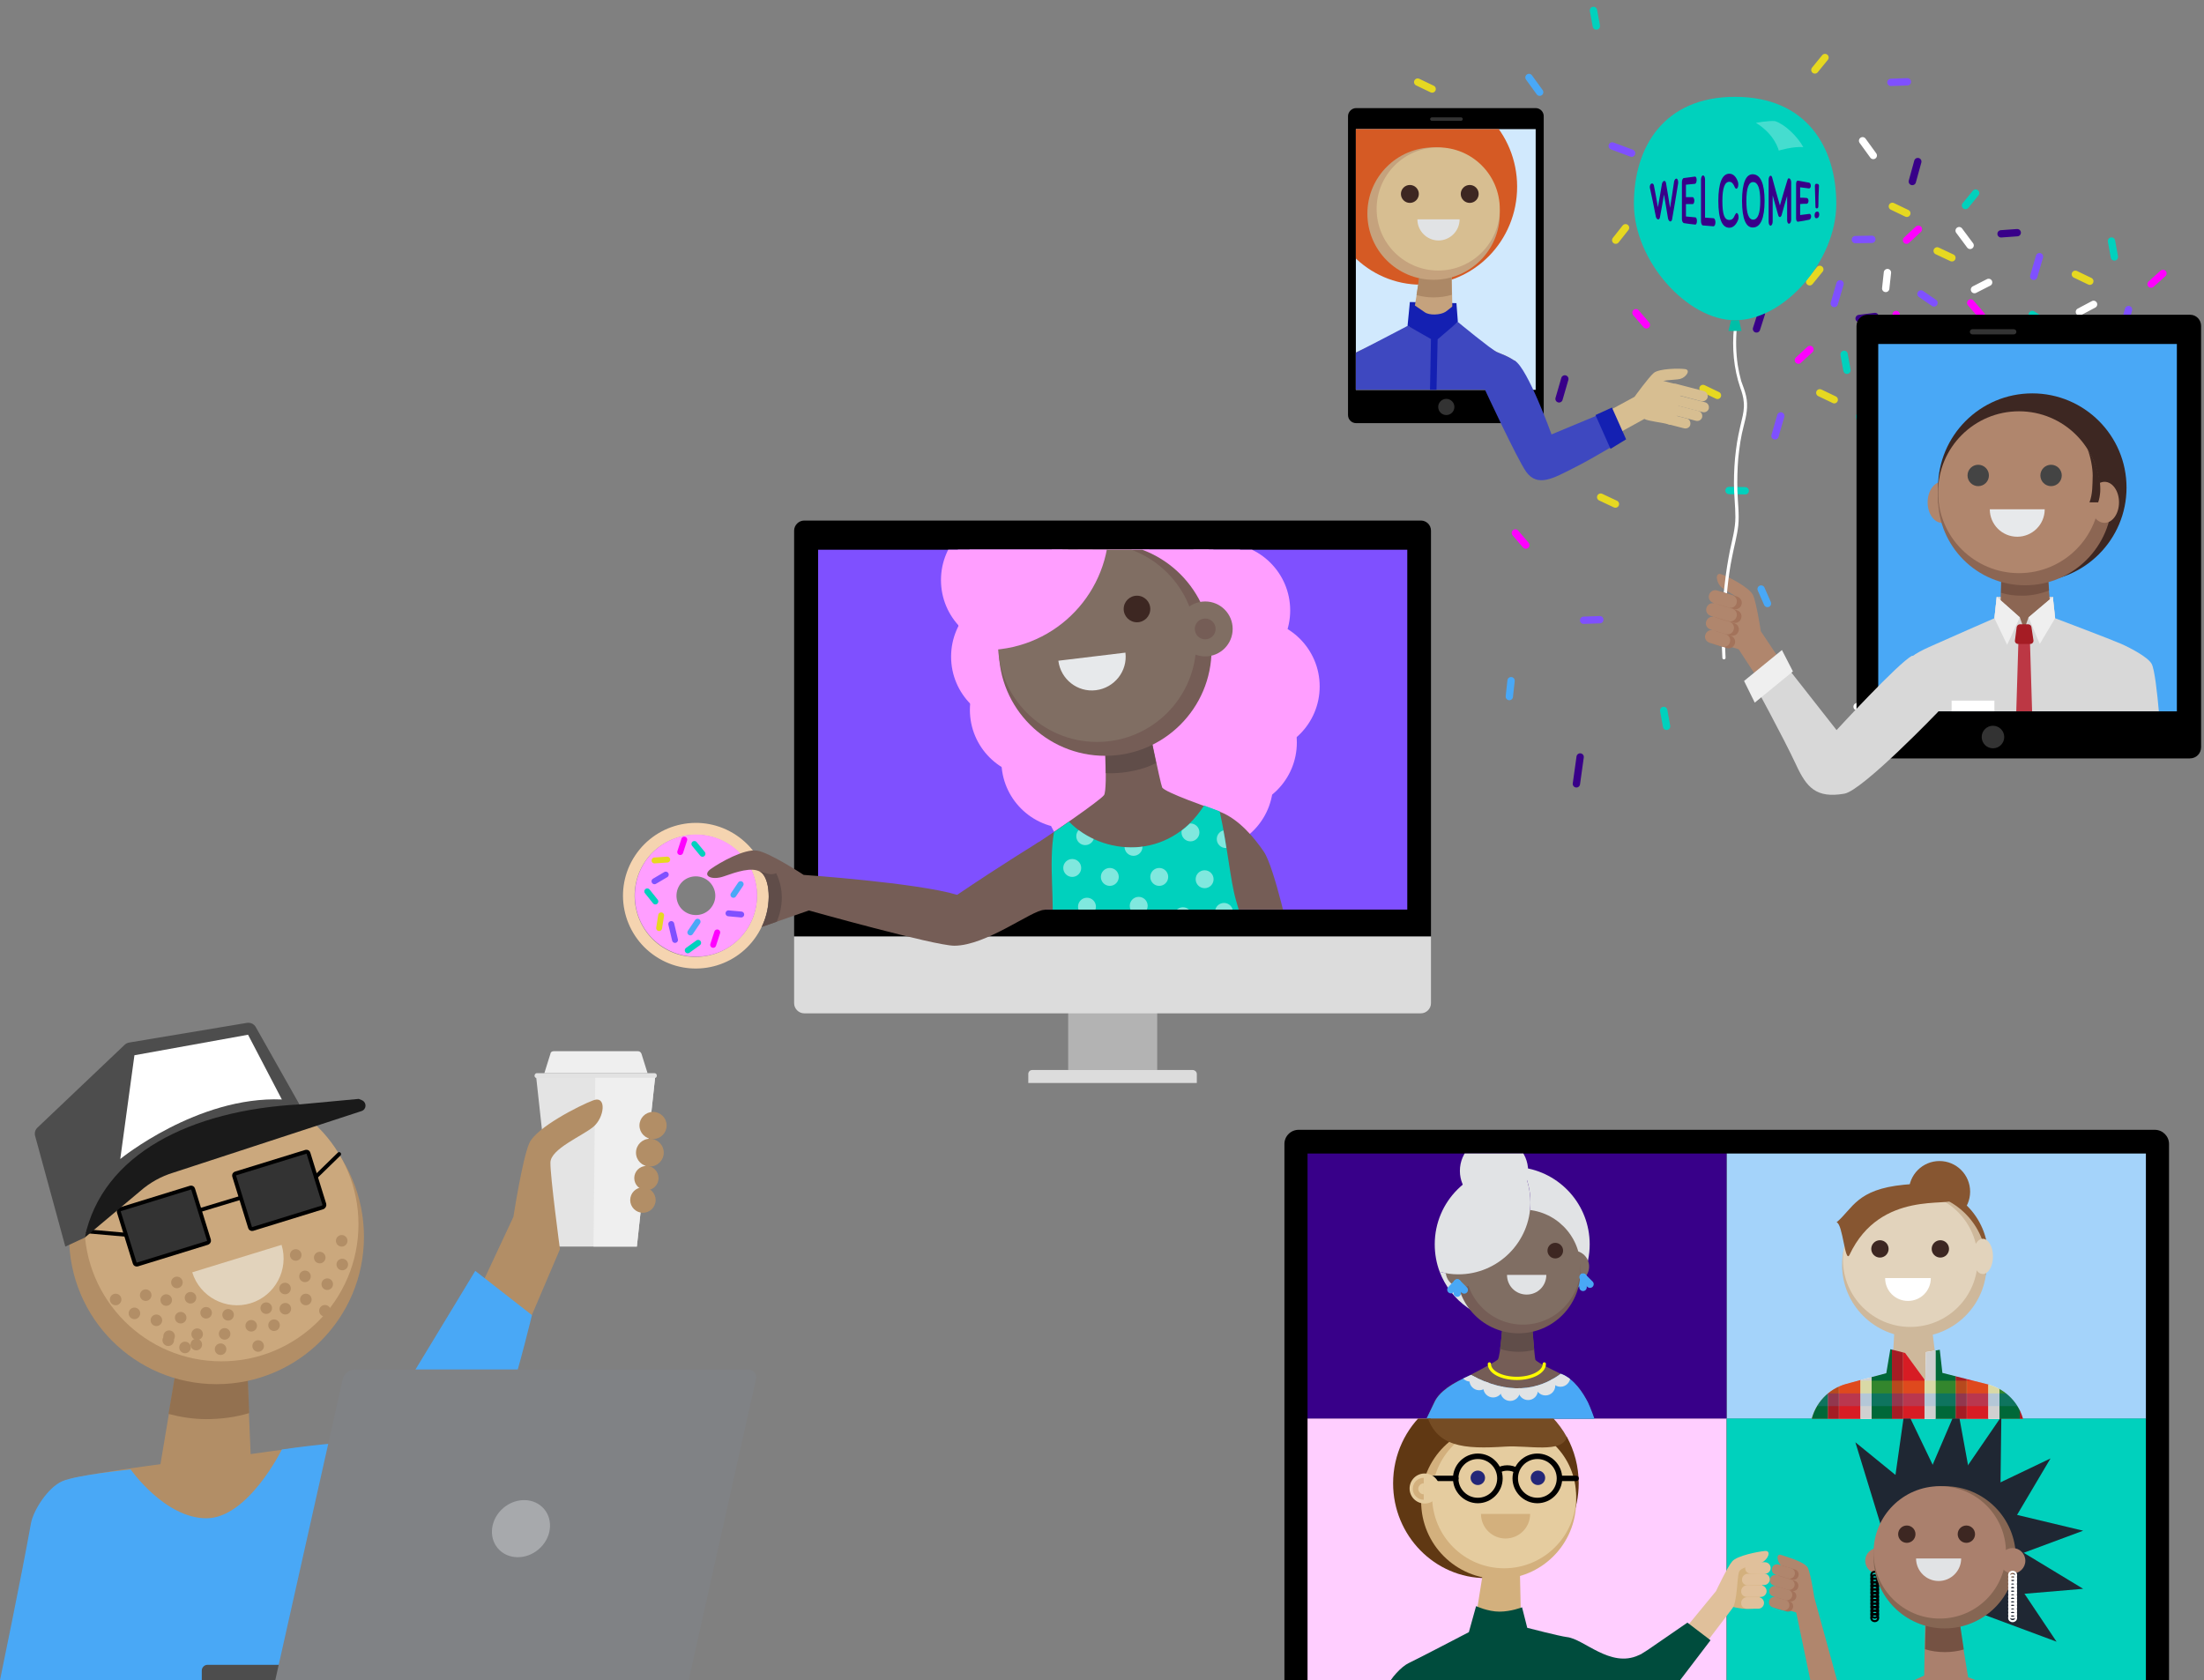 <?xml version="1.0" encoding="utf-8"?>
<!-- Generator: Adobe Illustrator 24.2.3, SVG Export Plug-In . SVG Version: 6.00 Build 0)  -->
<svg version="1.1" id="Layer_1" xmlns="http://www.w3.org/2000/svg" xmlns:xlink="http://www.w3.org/1999/xlink" x="0px" y="0px"
	 viewBox="0 0 762.4 581.3" style="enable-background:new 0 0 762.4 581.3;" xml:space="preserve">
<rect x="0" y="0" width="762.4" height="581.3" fill="#808080" stroke="none"/>
<style type="text/css">
	.st0{fill:#B3B3B3;}
	.st1{fill:#DCDCDC;}
	.st2{fill:#7F50FF;}
	.st3{clip-path:url(#SVGID_23_);}
	.st4{fill:#FF9EFF;}
	.st5{fill:#755D56;}
	.st6{fill:#604D49;}
	.st7{fill:#806E63;}
	.st8{fill:#3D2722;}
	.st9{fill:#E7E9EB;}
	.st10{fill:#00D1BD;}
	.st11{opacity:0.5;clip-path:url(#SVGID_25_);fill:#FFFFFF;}
	.st12{fill:#F5D4B0;}
	.st13{fill:none;stroke:#00D1BD;stroke-width:1.418;stroke-linecap:round;stroke-miterlimit:10;}
	.st14{fill:none;stroke:#7F50FF;stroke-width:1.418;stroke-linecap:round;stroke-miterlimit:10;}
	.st15{fill:none;stroke:#E6D821;stroke-width:1.418;stroke-linecap:round;stroke-miterlimit:10;}
	.st16{fill:none;stroke:#FF00FF;stroke-width:1.418;stroke-linecap:round;stroke-miterlimit:10;}
	.st17{fill:none;stroke:#49A8F6;stroke-width:1.418;stroke-linecap:round;stroke-miterlimit:10;}
	.st18{clip-path:url(#SVGID_27_);fill:#7F50FF;}
	.st19{clip-path:url(#SVGID_27_);}
	.st20{fill:#968A7E;}
	.st21{fill:#B2A394;}
	.st22{fill:#380089;}
	.st23{fill:#FF85FF;}
	.st24{fill:#FFFFFF;}
	.st25{fill:#CEC1B3;}
	.st26{fill:#E2D6C9;}
	.st27{clip-path:url(#SVGID_27_);fill:none;}
	.st28{opacity:0.35;clip-path:url(#SVGID_27_);fill:url(#SVGID_28_);}
	.st29{opacity:0.35;clip-path:url(#SVGID_27_);fill:url(#SVGID_29_);}
	.st30{fill:#333333;}
	.st31{fill:#49A8F6;}
	.st32{clip-path:url(#SVGID_31_);}
	.st33{fill:#D8D8D8;}
	.st34{fill:#B0866D;}
	.st35{fill:#8C6653;}
	.st36{fill:#755243;}
	.st37{fill:url(#SVGID_32_);}
	.st38{fill:#444444;}
	.st39{fill:#BC3744;}
	.st40{fill:#EFEFEF;}
	.st41{fill:#A51C24;}
	.st42{fill:#D1E9FD;}
	.st43{clip-path:url(#SVGID_34_);}
	.st44{fill:#875631;}
	.st45{fill:#CEB89B;}
	.st46{fill:#E2D3BC;}
	.st47{clip-path:url(#SVGID_36_);}
	.st48{fill:#D71C24;}
	.st49{fill:#006838;}
	.st50{fill:#D0D0D0;}
	.st51{fill:#FFFF00;}
	.st52{fill:#1420B2;}
	.st53{fill:#DB5A24;}
	.st54{fill:#CBA87D;}
	.st55{fill:#3E48C0;}
	.st56{fill:#B28E66;}
	.st57{fill:#DDC497;}
	.st58{fill:#937150;}
	.st59{fill:#333333;stroke:#000000;stroke-width:1.547;stroke-miterlimit:10;}
	.st60{fill:none;stroke:#000000;stroke-width:1.547;stroke-miterlimit:10;}
	.st61{fill:none;stroke:#000000;stroke-width:1.547;stroke-linecap:round;stroke-miterlimit:10;}
	.st62{fill:#4D4D4D;}
	.st63{fill:#1A1A1A;}
	.st64{fill:#808285;}
	.st65{fill:#A7A9AC;}
	.st66{fill:none;stroke:#000000;stroke-width:2.303;stroke-miterlimit:10;}
	.st67{clip-path:url(#SVGID_38_);}
	.st68{fill:#E1E3E5;}
	.st69{fill:none;stroke:#49A8F6;stroke-width:2.068;stroke-linecap:round;stroke-miterlimit:10;}
	.st70{fill:none;stroke:#FFFF00;stroke-width:0.902;stroke-linecap:round;stroke-linejoin:round;stroke-miterlimit:10;}
	.st71{clip-path:url(#SVGID_40_);fill:#E1E3E5;}
	.st72{fill:url(#SVGID_41_);}
	.st73{fill:#380083;}
	.st74{fill:#FF82FF;}
	.st75{fill:#E9EBED;}
	.st76{opacity:0.25;fill:#FFFFFF;}
	.st77{fill:#6D401B;}
	.st78{fill:#CFAD80;}
	.st79{opacity:0.81;fill:#A1805F;}
	.st80{fill:none;stroke:#FFFF00;stroke-width:1.135;stroke-miterlimit:10;}
	.st81{fill:#D7BE91;}
	.st82{fill:#E0D221;}
	.st83{opacity:0.5;clip-path:url(#SVGID_49_);fill:#FFFFFF;}
	.st84{fill:none;stroke:#49A8F6;stroke-width:2.838;stroke-linecap:round;stroke-miterlimit:10;}
	.st85{fill:none;stroke:#FFFF00;stroke-width:1.238;stroke-linecap:round;stroke-linejoin:round;stroke-miterlimit:10;}
	.st86{clip-path:url(#SVGID_51_);fill:#E1E3E5;}
	.st87{fill:#1F2733;}
	.st88{fill:#AA806D;}
	.st89{fill:none;stroke:#000000;stroke-width:0.568;stroke-miterlimit:10;}
	.st90{fill:#866653;}
	.st91{clip-path:url(#SVGID_55_);}
	.st92{opacity:0.7;}
	.st93{fill:none;stroke:#FFFFFF;stroke-width:0.568;stroke-miterlimit:10;}
	.st94{clip-path:url(#SVGID_57_);}
	.st95{fill:#231F20;}
	.st96{fill:#D55A24;}
	.st97{fill:#C5A27D;}
	.st98{fill:#AC8866;}
	.st99{fill:#5C2E9E;}
	.st100{fill:#8D7150;}
	.st101{fill:#DCCDB6;}
	.st102{fill:#333333;stroke:#000000;stroke-width:2.838;stroke-miterlimit:10;}
	.st103{fill:none;stroke:#000000;stroke-width:2.838;stroke-miterlimit:10;}
	.st104{fill:none;stroke:#000000;stroke-width:2.838;stroke-linecap:round;stroke-miterlimit:10;}
	.st105{fill:#815631;}
	.st106{fill:#C8B295;}
	.st107{clip-path:url(#SVGID_59_);}
	.st108{fill:#D11C24;}
	.st109{fill:#9F1C24;}
	.st110{fill:#CACACA;}
	.st111{fill:#603813;}
	.st112{fill:#D0AD7D;}
	.st113{fill:#E2C99C;}
	.st114{fill:#004C3D;}
	.st115{fill:#754C24;}
	.st116{fill:#242778;}
	.st117{fill:none;stroke:#000000;stroke-width:3.405;stroke-miterlimit:10;}
	.st118{fill:none;stroke:#000000;stroke-width:3.405;stroke-linecap:round;stroke-miterlimit:10;}
	.st119{fill:#F24060;}
	.st120{clip-path:url(#SVGID_64_);}
	.st121{clip-path:url(#SVGID_65_);fill:#161616;}
	.st122{clip-path:url(#SVGID_68_);}
	.st123{clip-path:url(#SVGID_69_);fill:#161616;}
	.st124{clip-path:url(#SVGID_72_);}
	.st125{clip-path:url(#SVGID_73_);fill:#161616;}
	.st126{clip-path:url(#SVGID_76_);}
	.st127{clip-path:url(#SVGID_77_);fill:#161616;}
	.st128{clip-path:url(#SVGID_80_);}
	.st129{clip-path:url(#SVGID_81_);fill:#161616;}
	.st130{clip-path:url(#SVGID_84_);}
	.st131{clip-path:url(#SVGID_85_);fill:#161616;}
	.st132{clip-path:url(#SVGID_88_);}
	.st133{clip-path:url(#SVGID_89_);fill:#161616;}
	.st134{clip-path:url(#SVGID_92_);}
	.st135{clip-path:url(#SVGID_93_);fill:#161616;}
	.st136{clip-path:url(#SVGID_96_);}
	.st137{clip-path:url(#SVGID_97_);fill:#161616;}
	.st138{clip-path:url(#SVGID_100_);}
	.st139{clip-path:url(#SVGID_101_);fill:#161616;}
	.st140{clip-path:url(#SVGID_104_);}
	.st141{clip-path:url(#SVGID_105_);fill:#161616;}
	.st142{clip-path:url(#SVGID_108_);}
	.st143{clip-path:url(#SVGID_109_);fill:#161616;}
	.st144{fill:#EFF1F3;}
	.st145{fill:#333333;stroke:#000000;stroke-width:1.357;stroke-miterlimit:10;}
	.st146{fill:none;stroke:#000000;stroke-width:1.357;stroke-miterlimit:10;}
	.st147{fill:none;stroke:#000000;stroke-width:1.357;stroke-linecap:round;stroke-miterlimit:10;}
	.st148{fill:#E4E4E4;}
	.st149{fill:#E2E2E2;}
	.st150{clip-path:url(#SVGID_113_);}
	.st151{fill:none;stroke:#00D1BD;stroke-width:2.535;stroke-linecap:round;stroke-miterlimit:10;}
	.st152{fill:none;stroke:#380089;stroke-width:2.535;stroke-linecap:round;stroke-miterlimit:10;}
	.st153{fill:none;stroke:#FFFFFF;stroke-width:2.535;stroke-linecap:round;stroke-miterlimit:10;}
	.st154{fill:none;stroke:#49A8F6;stroke-width:2.535;stroke-linecap:round;stroke-miterlimit:10;}
	.st155{fill:none;stroke:#7F50FF;stroke-width:2.535;stroke-linecap:round;stroke-miterlimit:10;}
	.st156{fill:none;stroke:#E6D821;stroke-width:2.535;stroke-linecap:round;stroke-miterlimit:10;}
	.st157{fill:none;stroke:#FF00FF;stroke-width:2.535;stroke-linecap:round;stroke-miterlimit:10;}
	.st158{fill:#A4D3FA;}
	.st159{fill:#FFCEFF;}
	.st160{fill:none;stroke:#000000;stroke-width:2.869;stroke-miterlimit:10;}
	.st161{clip-path:url(#SVGID_115_);}
	.st162{fill:none;stroke:#49A8F6;stroke-width:2.577;stroke-linecap:round;stroke-miterlimit:10;}
	.st163{fill:none;stroke:#FFFF00;stroke-width:1.124;stroke-linecap:round;stroke-linejoin:round;stroke-miterlimit:10;}
	.st164{clip-path:url(#SVGID_117_);fill:#E1E3E5;}
	.st165{clip-path:url(#SVGID_119_);}
	.st166{clip-path:url(#SVGID_121_);}
	.st167{clip-path:url(#SVGID_123_);}
	.st168{fill:none;stroke:#000000;stroke-width:0.707;stroke-miterlimit:10;}
	.st169{clip-path:url(#SVGID_125_);}
	.st170{fill:none;stroke:#FFFFFF;stroke-width:0.707;stroke-miterlimit:10;}
	.st171{clip-path:url(#SVGID_126_);}
	.st172{fill:#A3735B;}
	.st173{clip-path:url(#SVGID_128_);}
	.st174{display:none;}
	.st175{display:inline;fill:#1F2733;}
	.st176{display:inline;}
	.st177{fill:#CEA383;}
	.st178{fill:none;stroke:#000000;stroke-width:0.288;stroke-miterlimit:10;}
	.st179{fill:#A57F63;}
	.st180{fill:#B98F75;}
	.st181{fill:#E4E6E8;}
	.st182{clip-path:url(#SVGID_132_);}
	.st183{fill:none;stroke:#FFFFFF;stroke-width:0.288;stroke-miterlimit:10;}
	.st184{clip-path:url(#SVGID_134_);}
	.st185{fill:#D3B07D;}
	.st186{fill:#E5CC9F;}
	.st187{fill:none;stroke:#000000;stroke-width:1.872;stroke-miterlimit:10;}
	.st188{fill:none;stroke:#000000;stroke-width:1.872;stroke-linecap:round;stroke-miterlimit:10;}
	.st189{fill:#E0C09B;}
	.st190{clip-path:url(#SVGID_136_);}
	.st191{fill:url(#SVGID_137_);}
	.st192{fill:#00BFA8;}
	.st193{fill:#45DDCF;}
	.st194{clip-path:url(#SVGID_139_);}
	.st195{opacity:0.5;clip-path:url(#SVGID_141_);fill:#FFFFFF;}
	.st196{fill:none;stroke:#00D1BD;stroke-width:2.046;stroke-linecap:round;stroke-miterlimit:10;}
	.st197{fill:none;stroke:#7F50FF;stroke-width:2.046;stroke-linecap:round;stroke-miterlimit:10;}
	.st198{fill:none;stroke:#E6D821;stroke-width:2.046;stroke-linecap:round;stroke-miterlimit:10;}
	.st199{fill:none;stroke:#FF00FF;stroke-width:2.046;stroke-linecap:round;stroke-miterlimit:10;}
	.st200{fill:none;stroke:#49A8F6;stroke-width:2.046;stroke-linecap:round;stroke-miterlimit:10;}
	.st201{fill:url(#SVGID_142_);}
	.st202{opacity:0.5;clip-path:url(#SVGID_150_);fill:#FFFFFF;}
	.st203{clip-path:url(#SVGID_152_);fill:#E1E3E5;}
	.st204{clip-path:url(#SVGID_156_);}
	.st205{clip-path:url(#SVGID_158_);}
	.st206{clip-path:url(#SVGID_160_);}
	.st207{clip-path:url(#SVGID_165_);}
	.st208{clip-path:url(#SVGID_166_);fill:#161616;}
	.st209{clip-path:url(#SVGID_169_);}
	.st210{clip-path:url(#SVGID_170_);fill:#161616;}
	.st211{clip-path:url(#SVGID_173_);}
	.st212{clip-path:url(#SVGID_174_);fill:#161616;}
	.st213{clip-path:url(#SVGID_177_);}
	.st214{clip-path:url(#SVGID_178_);fill:#161616;}
	.st215{clip-path:url(#SVGID_181_);}
	.st216{clip-path:url(#SVGID_182_);fill:#161616;}
	.st217{clip-path:url(#SVGID_185_);}
	.st218{clip-path:url(#SVGID_186_);fill:#161616;}
	.st219{clip-path:url(#SVGID_189_);}
	.st220{clip-path:url(#SVGID_190_);fill:#161616;}
	.st221{clip-path:url(#SVGID_193_);}
	.st222{clip-path:url(#SVGID_194_);fill:#161616;}
	.st223{clip-path:url(#SVGID_197_);}
	.st224{clip-path:url(#SVGID_198_);fill:#161616;}
	.st225{clip-path:url(#SVGID_201_);}
	.st226{clip-path:url(#SVGID_202_);fill:#161616;}
	.st227{clip-path:url(#SVGID_205_);}
	.st228{clip-path:url(#SVGID_206_);fill:#161616;}
	.st229{clip-path:url(#SVGID_209_);}
	.st230{clip-path:url(#SVGID_210_);fill:#161616;}
	.st231{clip-path:url(#SVGID_212_);}
	.st232{clip-path:url(#SVGID_214_);}
	.st233{clip-path:url(#SVGID_218_);}
	.st234{clip-path:url(#SVGID_220_);}
	.st235{clip-path:url(#SVGID_222_);fill:#E1E3E5;}
	.st236{clip-path:url(#SVGID_224_);}
	.st237{clip-path:url(#SVGID_226_);}
	.st238{clip-path:url(#SVGID_228_);}
	.st239{clip-path:url(#SVGID_229_);}
	.st240{clip-path:url(#SVGID_231_);}
	.st241{fill:none;stroke:#000000;stroke-width:1.24;stroke-miterlimit:10;}
	.st242{fill:none;stroke:#000000;stroke-width:1.24;stroke-linecap:round;stroke-miterlimit:10;}
	.st243{clip-path:url(#SVGID_233_);}
	.st244{fill:url(#SVGID_234_);}
	.st245{clip-path:url(#SVGID_236_);}
	.st246{opacity:0.5;clip-path:url(#SVGID_238_);fill:#FFFFFF;}
	.st247{fill:url(#SVGID_239_);}
	.st248{opacity:0.5;clip-path:url(#SVGID_247_);fill:#FFFFFF;}
	.st249{clip-path:url(#SVGID_249_);fill:#E1E3E5;}
	.st250{clip-path:url(#SVGID_253_);}
	.st251{clip-path:url(#SVGID_255_);}
	.st252{clip-path:url(#SVGID_257_);}
	.st253{clip-path:url(#SVGID_262_);}
	.st254{clip-path:url(#SVGID_263_);fill:#161616;}
	.st255{clip-path:url(#SVGID_266_);}
	.st256{clip-path:url(#SVGID_267_);fill:#161616;}
	.st257{clip-path:url(#SVGID_270_);}
	.st258{clip-path:url(#SVGID_271_);fill:#161616;}
	.st259{clip-path:url(#SVGID_274_);}
	.st260{clip-path:url(#SVGID_275_);fill:#161616;}
	.st261{clip-path:url(#SVGID_278_);}
	.st262{clip-path:url(#SVGID_279_);fill:#161616;}
	.st263{clip-path:url(#SVGID_282_);}
	.st264{clip-path:url(#SVGID_283_);fill:#161616;}
	.st265{clip-path:url(#SVGID_286_);}
	.st266{clip-path:url(#SVGID_287_);fill:#161616;}
	.st267{clip-path:url(#SVGID_290_);}
	.st268{clip-path:url(#SVGID_291_);fill:#161616;}
	.st269{clip-path:url(#SVGID_294_);}
	.st270{clip-path:url(#SVGID_295_);fill:#161616;}
	.st271{clip-path:url(#SVGID_298_);}
	.st272{clip-path:url(#SVGID_299_);fill:#161616;}
	.st273{clip-path:url(#SVGID_302_);}
	.st274{clip-path:url(#SVGID_303_);fill:#161616;}
	.st275{clip-path:url(#SVGID_306_);}
	.st276{clip-path:url(#SVGID_307_);fill:#161616;}
	.st277{clip-path:url(#SVGID_309_);}
	.st278{clip-path:url(#SVGID_311_);}
	.st279{clip-path:url(#SVGID_315_);}
	.st280{clip-path:url(#SVGID_317_);}
	.st281{clip-path:url(#SVGID_319_);fill:#E1E3E5;}
	.st282{clip-path:url(#SVGID_321_);}
	.st283{clip-path:url(#SVGID_323_);}
	.st284{clip-path:url(#SVGID_325_);}
	.st285{clip-path:url(#SVGID_326_);}
	.st286{clip-path:url(#SVGID_328_);}
	.st287{clip-path:url(#SVGID_330_);}
	.st288{fill:url(#SVGID_331_);}
	.st289{clip-path:url(#SVGID_333_);}
	.st290{opacity:0.5;clip-path:url(#SVGID_335_);fill:#FFFFFF;}
	.st291{fill:url(#SVGID_336_);}
	.st292{opacity:0.5;clip-path:url(#SVGID_344_);fill:#FFFFFF;}
	.st293{clip-path:url(#SVGID_346_);fill:#E1E3E5;}
	.st294{clip-path:url(#SVGID_350_);}
	.st295{clip-path:url(#SVGID_352_);}
	.st296{clip-path:url(#SVGID_354_);}
	.st297{clip-path:url(#SVGID_359_);}
	.st298{clip-path:url(#SVGID_360_);fill:#161616;}
	.st299{clip-path:url(#SVGID_363_);}
	.st300{clip-path:url(#SVGID_364_);fill:#161616;}
	.st301{clip-path:url(#SVGID_367_);}
	.st302{clip-path:url(#SVGID_368_);fill:#161616;}
	.st303{clip-path:url(#SVGID_371_);}
	.st304{clip-path:url(#SVGID_372_);fill:#161616;}
	.st305{clip-path:url(#SVGID_375_);}
	.st306{clip-path:url(#SVGID_376_);fill:#161616;}
	.st307{clip-path:url(#SVGID_379_);}
	.st308{clip-path:url(#SVGID_380_);fill:#161616;}
	.st309{clip-path:url(#SVGID_383_);}
	.st310{clip-path:url(#SVGID_384_);fill:#161616;}
	.st311{clip-path:url(#SVGID_387_);}
	.st312{clip-path:url(#SVGID_388_);fill:#161616;}
	.st313{clip-path:url(#SVGID_391_);}
	.st314{clip-path:url(#SVGID_392_);fill:#161616;}
	.st315{clip-path:url(#SVGID_395_);}
	.st316{clip-path:url(#SVGID_396_);fill:#161616;}
	.st317{clip-path:url(#SVGID_399_);}
	.st318{clip-path:url(#SVGID_400_);fill:#161616;}
	.st319{clip-path:url(#SVGID_403_);}
	.st320{clip-path:url(#SVGID_404_);fill:#161616;}
	.st321{clip-path:url(#SVGID_406_);}
	.st322{clip-path:url(#SVGID_408_);}
	.st323{clip-path:url(#SVGID_412_);}
	.st324{clip-path:url(#SVGID_414_);}
	.st325{clip-path:url(#SVGID_416_);fill:#E1E3E5;}
	.st326{clip-path:url(#SVGID_418_);}
	.st327{clip-path:url(#SVGID_420_);}
	.st328{clip-path:url(#SVGID_422_);}
	.st329{clip-path:url(#SVGID_423_);}
	.st330{clip-path:url(#SVGID_425_);}
	.st331{clip-path:url(#SVGID_427_);}
	.st332{fill:url(#SVGID_428_);}
	.st333{clip-path:url(#SVGID_430_);}
	.st334{opacity:0.5;clip-path:url(#SVGID_432_);fill:#FFFFFF;}
	.st335{fill:url(#SVGID_433_);}
	.st336{opacity:0.5;clip-path:url(#SVGID_441_);fill:#FFFFFF;}
	.st337{clip-path:url(#SVGID_443_);fill:#E1E3E5;}
	.st338{clip-path:url(#SVGID_447_);}
	.st339{clip-path:url(#SVGID_449_);}
	.st340{clip-path:url(#SVGID_451_);}
	.st341{clip-path:url(#SVGID_456_);}
	.st342{clip-path:url(#SVGID_457_);fill:#161616;}
	.st343{clip-path:url(#SVGID_460_);}
	.st344{clip-path:url(#SVGID_461_);fill:#161616;}
	.st345{clip-path:url(#SVGID_464_);}
	.st346{clip-path:url(#SVGID_465_);fill:#161616;}
	.st347{clip-path:url(#SVGID_468_);}
	.st348{clip-path:url(#SVGID_469_);fill:#161616;}
	.st349{clip-path:url(#SVGID_472_);}
	.st350{clip-path:url(#SVGID_473_);fill:#161616;}
	.st351{clip-path:url(#SVGID_476_);}
	.st352{clip-path:url(#SVGID_477_);fill:#161616;}
	.st353{clip-path:url(#SVGID_480_);}
	.st354{clip-path:url(#SVGID_481_);fill:#161616;}
	.st355{clip-path:url(#SVGID_484_);}
	.st356{clip-path:url(#SVGID_485_);fill:#161616;}
	.st357{clip-path:url(#SVGID_488_);}
	.st358{clip-path:url(#SVGID_489_);fill:#161616;}
	.st359{clip-path:url(#SVGID_492_);}
	.st360{clip-path:url(#SVGID_493_);fill:#161616;}
	.st361{clip-path:url(#SVGID_496_);}
	.st362{clip-path:url(#SVGID_497_);fill:#161616;}
	.st363{clip-path:url(#SVGID_500_);}
	.st364{clip-path:url(#SVGID_501_);fill:#161616;}
	.st365{clip-path:url(#SVGID_503_);}
	.st366{clip-path:url(#SVGID_505_);}
	.st367{clip-path:url(#SVGID_509_);}
	.st368{clip-path:url(#SVGID_511_);}
	.st369{clip-path:url(#SVGID_513_);fill:#E1E3E5;}
	.st370{clip-path:url(#SVGID_515_);}
	.st371{clip-path:url(#SVGID_517_);}
	.st372{clip-path:url(#SVGID_519_);}
	.st373{clip-path:url(#SVGID_520_);}
	.st374{clip-path:url(#SVGID_522_);}
	.st375{clip-path:url(#SVGID_524_);}
	.st376{fill:url(#SVGID_525_);}
	.st377{clip-path:url(#SVGID_527_);}
	.st378{opacity:0.5;clip-path:url(#SVGID_529_);fill:#FFFFFF;}
	.st379{fill:url(#SVGID_530_);}
	.st380{opacity:0.5;clip-path:url(#SVGID_538_);fill:#FFFFFF;}
	.st381{clip-path:url(#SVGID_540_);fill:#E1E3E5;}
	.st382{clip-path:url(#SVGID_544_);}
	.st383{clip-path:url(#SVGID_546_);}
	.st384{clip-path:url(#SVGID_548_);}
	.st385{clip-path:url(#SVGID_553_);}
	.st386{clip-path:url(#SVGID_554_);fill:#161616;}
	.st387{clip-path:url(#SVGID_557_);}
	.st388{clip-path:url(#SVGID_558_);fill:#161616;}
	.st389{clip-path:url(#SVGID_561_);}
	.st390{clip-path:url(#SVGID_562_);fill:#161616;}
	.st391{clip-path:url(#SVGID_565_);}
	.st392{clip-path:url(#SVGID_566_);fill:#161616;}
	.st393{clip-path:url(#SVGID_569_);}
	.st394{clip-path:url(#SVGID_570_);fill:#161616;}
	.st395{clip-path:url(#SVGID_573_);}
	.st396{clip-path:url(#SVGID_574_);fill:#161616;}
	.st397{clip-path:url(#SVGID_577_);}
	.st398{clip-path:url(#SVGID_578_);fill:#161616;}
	.st399{clip-path:url(#SVGID_581_);}
	.st400{clip-path:url(#SVGID_582_);fill:#161616;}
	.st401{clip-path:url(#SVGID_585_);}
	.st402{clip-path:url(#SVGID_586_);fill:#161616;}
	.st403{clip-path:url(#SVGID_589_);}
	.st404{clip-path:url(#SVGID_590_);fill:#161616;}
	.st405{clip-path:url(#SVGID_593_);}
	.st406{clip-path:url(#SVGID_594_);fill:#161616;}
	.st407{clip-path:url(#SVGID_597_);}
	.st408{clip-path:url(#SVGID_598_);fill:#161616;}
	.st409{clip-path:url(#SVGID_600_);}
	.st410{clip-path:url(#SVGID_602_);}
	.st411{clip-path:url(#SVGID_606_);}
	.st412{clip-path:url(#SVGID_608_);}
	.st413{clip-path:url(#SVGID_610_);fill:#E1E3E5;}
	.st414{clip-path:url(#SVGID_612_);}
	.st415{clip-path:url(#SVGID_614_);}
	.st416{clip-path:url(#SVGID_616_);}
	.st417{clip-path:url(#SVGID_617_);}
	.st418{clip-path:url(#SVGID_619_);}
	.st419{clip-path:url(#SVGID_621_);}
	.st420{fill:url(#SVGID_622_);}
	.st421{clip-path:url(#SVGID_624_);}
	.st422{opacity:0.5;clip-path:url(#SVGID_626_);fill:#FFFFFF;}
	.st423{clip-path:url(#SVGID_628_);}
	.st424{clip-path:url(#SVGID_630_);}
	.st425{clip-path:url(#SVGID_632_);}
	.st426{clip-path:url(#SVGID_634_);fill:#E1E3E5;}
	.st427{clip-path:url(#SVGID_636_);}
	.st428{clip-path:url(#SVGID_638_);}
	.st429{opacity:0.2;fill:#FFFF00;}
	.st430{opacity:0.2;fill:#49A8F6;}
	.st431{clip-path:url(#SVGID_640_);}
	.st432{clip-path:url(#SVGID_642_);}
	.st433{clip-path:url(#SVGID_643_);}
	.st434{clip-path:url(#SVGID_645_);}
	.st435{clip-path:url(#SVGID_649_);}
	.st436{clip-path:url(#SVGID_651_);}
	.st437{clip-path:url(#SVGID_653_);}
	.st438{fill:url(#SVGID_654_);}
	.st439{clip-path:url(#SVGID_656_);}
	.st440{opacity:0.5;clip-path:url(#SVGID_658_);fill:#FFFFFF;}
	.st441{clip-path:url(#SVGID_660_);}
</style>
<g>
	<g>
		<path class="st56" d="M85.2,467.3l1.5,35.8c0,0,38.4-5.7,42.9-3.6c4.4,2.1-1.2,21.4,4.9,25.3c6,4,7.1,56.5,7.1,56.5h-114
			c0,0-18.5-49.9-16.8-54.2s5.8-12.4,10.8-14.6c5-2.2,33.9-5.9,33.9-5.9l5.4-32.2L85.2,467.3z"/>
		<path class="st31" d="M97.5,501.5c0,0,27.7-4.1,32.1-2c4.4,2.1,0,20,4.9,25.3c7.8,8.6,10.8,56.5,10.8,56.5H0
			c0,0,7.3-35.2,10.7-54.2c0.8-4.5,5.8-12.4,10.8-14.6c5-2.2,23.7-4.1,23.7-4.1s11.8,16.9,26.2,16.9S97.5,501.5,97.5,501.5z"/>
		<path class="st58" d="M58.3,489.2c4.2,1.1,8.6,1.8,13.1,1.8c5,0,10.3-0.7,14.8-2.1l-0.9-21.6l-24.5,7.1L58.3,489.2z"/>
		<circle class="st56" cx="74.9" cy="427.9" r="51"/>
		<circle class="st54" cx="76.6" cy="423.6" r="47.4"/>
		<path class="st46" d="M66.5,440.2c2.6,8.5,11.7,13.3,20.2,10.7c8.5-2.6,13.3-11.7,10.7-20.2L66.5,440.2z"/>
		<circle class="st56" cx="46.5" cy="454.4" r="2"/>
		<circle class="st56" cx="40" cy="449.6" r="2"/>
		<circle class="st56" cx="57.5" cy="449.8" r="2"/>
		<circle class="st56" cx="50.4" cy="448.1" r="2"/>
		<circle class="st56" cx="62.5" cy="455.9" r="2"/>
		<circle class="st56" cx="68.2" cy="461.6" r="2"/>
		<circle class="st56" cx="77.7" cy="461.5" r="2"/>
		<circle class="st56" cx="86.9" cy="458.7" r="2"/>
		<circle class="st56" cx="92.1" cy="452.6" r="2"/>
		<circle class="st56" cx="98.6" cy="445.8" r="2"/>
		<circle class="st56" cx="105.5" cy="441.6" r="2"/>
		<circle class="st56" cx="110.6" cy="435.1" r="2"/>
		<circle class="st56" cx="118.2" cy="429.3" r="2"/>
		<circle class="st56" cx="102.3" cy="434.2" r="2"/>
		<circle class="st56" cx="113.2" cy="444.3" r="2"/>
		<circle class="st56" cx="118.4" cy="437.5" r="2"/>
		<circle class="st56" cx="67.9" cy="465.2" r="2"/>
		<circle class="st56" cx="76.3" cy="466.8" r="2"/>
		<circle class="st56" cx="64" cy="466.2" r="2"/>
		<circle class="st56" cx="65.9" cy="449" r="2"/>
		<circle class="st56" cx="61.2" cy="443.7" r="2"/>
		<circle class="st56" cx="71.3" cy="454.2" r="2"/>
		<circle class="st56" cx="78.9" cy="454.9" r="2"/>
		<circle class="st56" cx="94.8" cy="458.5" r="2"/>
		<circle class="st56" cx="98.7" cy="452.8" r="2"/>
		<circle class="st56" cx="105.8" cy="449.6" r="2"/>
		<circle class="st56" cx="89.3" cy="465.7" r="2"/>
		<circle class="st56" cx="112.4" cy="453.5" r="2"/>
		<circle class="st56" cx="58.2" cy="463.7" r="2"/>
		<circle class="st56" cx="54.1" cy="456.8" r="2"/>
		<circle class="st56" cx="58.5" cy="462.3" r="2"/>
		<path class="st145" d="M111.7,417.7l-24.3,7.5c-0.4,0.1-0.8-0.1-0.9-0.5L81,406.9c-0.1-0.4,0.1-0.8,0.5-0.9l24.3-7.5
			c0.4-0.1,0.8,0.1,0.9,0.5l5.5,17.7C112.3,417.1,112,417.5,111.7,417.7z"/>
		<path class="st145" d="M71.8,430l-24.3,7.5c-0.4,0.1-0.8-0.1-0.9-0.5l-5.5-17.7c-0.1-0.4,0.1-0.8,0.5-0.9l24.3-7.5
			c0.4-0.1,0.8,0.1,0.9,0.5l5.5,17.7C72.4,429.4,72.1,429.9,71.8,430z"/>
		<line class="st146" x1="69.1" y1="418.7" x2="83.3" y2="414.4"/>
		<line class="st146" x1="43.5" y1="427.2" x2="27.6" y2="425.8"/>
		<line class="st147" x1="109.3" y1="407.1" x2="117.3" y2="399.3"/>
		<path class="st62" d="M13,390.1l30.1-28.6c0.4-0.4,1-0.7,1.6-0.8l40.7-6.8c1.3-0.2,2.5,0.4,3.1,1.5l17.5,31
			c-32.8-7.2-69.7,15.7-76.7,41.8l-6.7,3.1l-10.4-38.1C11.8,392,12.2,390.8,13,390.1z"/>
		<path class="st63" d="M60,405.7l65.1-21.3c1.7-0.6,1.8-2.9,0.2-3.7l-1.2-0.5l-20.4,1.9c-37.7,2-68.3,17.1-74.4,46.1l19.2-16.1
			C51.8,409.2,55.7,407,60,405.7z"/>
		<path class="st24" d="M46.5,365.1l39.3-7.1l11.7,22.4C68.3,379.2,41.6,401,41.6,401L46.5,365.1z"/>
		<g>
			<g>
				<polygon class="st148" points="191.9,431.3 220.3,431.3 226.6,372.9 185.5,372.9 				"/>
				<path class="st40" d="M191.5,363.7h29.2c0.6,0,1,0.4,1.2,0.9l2.1,6.7h-35.7l2.1-6.7C190.4,364.1,190.9,363.7,191.5,363.7z"/>
				<path class="st149" d="M185.7,371.3h40.7c0.4,0,0.8,0.3,0.8,0.8v0.1c0,0.4-0.3,0.8-0.8,0.8h-40.7c-0.4,0-0.8-0.3-0.8-0.8v-0.1
					C185,371.6,185.3,371.3,185.7,371.3z"/>
				<polygon class="st40" points="205.3,431.3 220.3,431.3 226.6,372.9 205.9,372.9 				"/>
			</g>
			<path class="st56" d="M141.6,498l36-77c0,0,3.1-20.1,5.5-25.5s17.3-13,22.1-14.8s3.9,6,0,9.2s-14.7,7.6-14.8,12.3s3.3,30,3.3,30
				l-29.5,69.2L141.6,498z"/>
			<circle class="st56" cx="225.9" cy="389.4" r="4.7"/>
			<circle class="st56" cx="224.8" cy="398.8" r="4.8"/>
			<circle class="st56" cx="223.6" cy="407.6" r="4.2"/>
			<circle class="st56" cx="222.4" cy="415.2" r="4.4"/>
			<path class="st31" d="M129.2,497.8l35.2-58.1L184,455c0,0-14.7,62.6-28.7,78.1c-6.2,6.9-8,28.5-10.1,42.6
				c-1.4,9.5-40.4-67.4-34.7-63.4C116.3,516.2,129.2,497.8,129.2,497.8z"/>
		</g>
	</g>
	<g>
		<path class="st62" d="M69.9,581.4h27.2v-5.4H71.8c-1.1,0-2,0.9-2,2V581.4z"/>
		<g>
			<path class="st64" d="M123,473.8h135.8c1.8,0,3.1,1.7,2.7,3.4l-23.3,104.2h-143l23.3-104C118.9,475.3,120.8,473.8,123,473.8z"/>
			
				<ellipse transform="matrix(0.76 -0.65 0.65 0.76 -300.459 244.132)" class="st65" cx="180.2" cy="528.8" rx="10.5" ry="9.4"/>
		</g>
	</g>
</g>
<g>
	<defs>
		<rect id="SVGID_629_" width="762.4" height="581.3"/>
	</defs>
	<clipPath id="SVGID_23_">
		<use xlink:href="#SVGID_629_"  style="overflow:visible;"/>
	</clipPath>
	<g class="st3">
		<line class="st151" x1="631.3" y1="74.2" x2="632.3" y2="79.7"/>
		<line class="st151" x1="730.4" y1="83.4" x2="731.4" y2="88.9"/>
		<line class="st151" x1="676.1" y1="118.7" x2="680.8" y2="121.7"/>
		<line class="st151" x1="678.1" y1="218.5" x2="682.8" y2="221.5"/>
		<line class="st151" x1="703" y1="108.8" x2="707.7" y2="111.8"/>
		<line class="st151" x1="637.9" y1="122.6" x2="638.9" y2="128.1"/>
		<line class="st151" x1="575.5" y1="245.8" x2="576.5" y2="251.3"/>
		<line class="st151" x1="598.1" y1="169.7" x2="603.7" y2="169.8"/>
		<line class="st151" x1="592.7" y1="95.6" x2="593.7" y2="101.1"/>
		<line class="st151" x1="551.2" y1="3.6" x2="552.2" y2="9"/>
		<line class="st151" x1="643.3" y1="144" x2="644.3" y2="149.5"/>
		<line class="st152" x1="648.6" y1="109.5" x2="643.1" y2="110.2"/>
		<line class="st153" x1="681.5" y1="84.9" x2="677.7" y2="79.8"/>
		<line class="st154" x1="515.9" y1="124" x2="512.2" y2="118.9"/>
		<line class="st153" x1="648" y1="53.8" x2="644.3" y2="48.7"/>
		<line class="st154" x1="532.6" y1="31.9" x2="528.9" y2="26.8"/>
		<line class="st151" x1="683.4" y1="66.8" x2="679.9" y2="71.1"/>
		<line class="st151" x1="525.2" y1="74.2" x2="520.6" y2="77.3"/>
		<line class="st155" x1="641.8" y1="82.9" x2="647.5" y2="82.8"/>
		<line class="st155" x1="581.2" y1="76.3" x2="586.9" y2="76.1"/>
		<line class="st155" x1="547.8" y1="214.6" x2="553.4" y2="214.4"/>
		<line class="st155" x1="654.1" y1="28.5" x2="659.8" y2="28.3"/>
		<line class="st155" x1="664.5" y1="101.7" x2="669" y2="104.8"/>
		<line class="st155" x1="636.5" y1="98.2" x2="634.5" y2="105"/>
		<line class="st155" x1="616" y1="143.9" x2="614" y2="150.8"/>
		<line class="st155" x1="564.4" y1="53" x2="557.7" y2="50.5"/>
		<line class="st155" x1="736.3" y1="107.1" x2="734.4" y2="114"/>
		<line class="st155" x1="705.5" y1="88.8" x2="703.5" y2="95.6"/>
		<line class="st152" x1="663.4" y1="55.9" x2="661.5" y2="62.8"/>
		<line class="st152" x1="541.3" y1="131.1" x2="539.3" y2="138"/>
		<line class="st156" x1="626" y1="97.5" x2="629.5" y2="93.2"/>
		<line class="st156" x1="558.9" y1="83.1" x2="562.3" y2="78.8"/>
		<line class="st156" x1="627.8" y1="24.2" x2="631.3" y2="19.9"/>
		<line class="st156" x1="699.8" y1="130.1" x2="703.3" y2="125.8"/>
		<line class="st157" x1="655.9" y1="108.8" x2="655.7" y2="114.3"/>
		<line class="st157" x1="663.6" y1="79.3" x2="659.5" y2="83.1"/>
		<line class="st157" x1="599.3" y1="47.6" x2="595.2" y2="51.3"/>
		<line class="st157" x1="479.1" y1="79.8" x2="475" y2="83.6"/>
		<line class="st157" x1="748.2" y1="94.6" x2="744.1" y2="98.3"/>
		<line class="st157" x1="685.4" y1="109.1" x2="681.7" y2="104.8"/>
		<line class="st157" x1="569.5" y1="112.4" x2="565.9" y2="108.2"/>
		<line class="st157" x1="527.8" y1="188.6" x2="524.2" y2="184.4"/>
		<line class="st157" x1="626.1" y1="120.9" x2="622.1" y2="124.6"/>
		<line class="st157" x1="720.7" y1="121.4" x2="716.6" y2="125.1"/>
		<line class="st152" x1="609.3" y1="108.5" x2="607.6" y2="113.8"/>
		<line class="st152" x1="697.8" y1="80.5" x2="692.2" y2="80.9"/>
		<line class="st152" x1="546.6" y1="261.9" x2="545.3" y2="271.2"/>
		<line class="st152" x1="625.3" y1="55.2" x2="619.8" y2="55.6"/>
		<line class="st156" x1="654.6" y1="71.4" x2="659.6" y2="73.8"/>
		<line class="st156" x1="490.4" y1="28.4" x2="495.4" y2="30.8"/>
		<line class="st156" x1="670.1" y1="86.8" x2="675.2" y2="89.2"/>
		<line class="st156" x1="717.9" y1="94.9" x2="722.9" y2="97.3"/>
		<line class="st156" x1="629.5" y1="135.9" x2="634.5" y2="138.3"/>
		<line class="st156" x1="589.1" y1="134.4" x2="594.1" y2="136.8"/>
		<line class="st156" x1="553.7" y1="172" x2="558.8" y2="174.4"/>
		<line class="st153" x1="652.9" y1="94.3" x2="652.3" y2="99.8"/>
		<line class="st154" x1="522.7" y1="235.5" x2="522.1" y2="241"/>
		<line class="st154" x1="607.3" y1="72.6" x2="606.7" y2="78.1"/>
		<line class="st153" x1="687.9" y1="97.7" x2="683" y2="100.2"/>
		<line class="st153" x1="647.3" y1="241.9" x2="642.4" y2="244.5"/>
		<line class="st153" x1="573.7" y1="139" x2="568.8" y2="141.5"/>
		<line class="st153" x1="724.2" y1="105.3" x2="719.3" y2="107.9"/>
		<line class="st153" x1="652.4" y1="125.9" x2="656.9" y2="130.2"/>
		<line class="st154" x1="609.2" y1="203.8" x2="611.4" y2="208.8"/>
	</g>
	<g class="st3">
		<path d="M745.4,390.9H449.2c-2.7,0-4.9,2.2-4.9,4.9v194.9h306V395.8C750.3,393.1,748.1,390.9,745.4,390.9z"/>
		<rect x="452.3" y="399.1" class="st22" width="145" height="91.8"/>
		<rect x="597.3" y="399.1" class="st158" width="145" height="91.8"/>
		<rect x="452.3" y="490.8" class="st159" width="145" height="91.8"/>
		<rect x="597.3" y="490.8" class="st10" width="145" height="91.8"/>
		<g>
			<defs>
				<rect id="SVGID_631_" x="452.3" y="399.1" width="145" height="91.8"/>
			</defs>
			<clipPath id="SVGID_25_">
				<use xlink:href="#SVGID_631_"  style="overflow:visible;"/>
			</clipPath>
			<g style="clip-path:url(#SVGID_25_);">
				<g>
					<path class="st5" d="M520,455.1c0,0-0.9,14.3-1.9,15.3c-1,1-11.7,6.5-13.6,7.4c-3.4,1.6-7.1,4.4-8.4,7.4
						c-1.8,4.1-6.9,14.2-6.9,14.2h11.5l2.4-3.8l1.7,3.8h49.6c0,0-3.5-10.7-5.2-14.2c-1.6-3.1-4.2-7.1-7.8-9.1
						c-2-1.1-10-4.7-10.3-5.7c-0.3-1-1.4-15-1.4-15L520,455.1z"/>
					<path class="st6" d="M530.7,467c-1.7,0.5-3.6,0.7-5.4,0.7c-2.2,0-4.4-0.3-6.4-1c0.6-4.5,1.1-11.7,1.1-11.7l9.7,0.3
						C529.8,455.4,530.3,462.6,530.7,467z"/>
					<circle class="st68" cx="516.8" cy="405.1" r="11.8"/>
					<path class="st68" d="M526.3,403.9c2,3.6,3.1,7.7,3.1,12.1c0,13.8-11.2,24.9-24.9,24.9c-2.2,0-4.4-0.3-6.5-0.9
						c3.8,10.1,13.6,17.3,25.1,17.3c14.8,0,26.8-12,26.8-26.8C549.9,416.8,539.6,405.5,526.3,403.9z"/>
					<circle class="st7" cx="544.2" cy="438.2" r="5.5"/>
					<line class="st162" x1="547.6" y1="441.9" x2="545.4" y2="444.2"/>
					<line class="st162" x1="547.6" y1="441.9" x2="547.6" y2="445.4"/>
					<circle class="st5" cx="525.3" cy="439.9" r="21.4"/>
					<circle class="st7" cx="526.8" cy="438.4" r="19.9"/>
					<circle class="st8" cx="518" cy="432.7" r="2.7"/>
					<circle class="st8" cx="538" cy="432.7" r="2.7"/>
					<path class="st68" d="M521.3,441.1c0,3.8,3,6.8,6.8,6.8s6.8-3,6.8-6.8H521.3z"/>
					<circle class="st7" cx="505.6" cy="439.9" r="5.5"/>
					<path class="st31" d="M508.8,475.7c-6.6,3-10.9,5.8-12.6,9.5c-1.9,4-6.9,14.2-6.9,14.2h11.5l2.4-3.8l1.7,3.8h49.6
						c0,0-3.5-10.7-5.2-14.2c-1.6-3.1-4.7-8.2-9.4-9.9C531.9,481.2,521.6,482.6,508.8,475.7z"/>
					<path class="st68" d="M529.4,416c0-4.4-1.1-8.5-3.1-12.1c-1-0.1-2.1-0.2-3.2-0.2c-14.8,0-26.8,12-26.8,26.8
						c0,3.4,0.6,6.6,1.7,9.5c2.1,0.6,4.2,0.9,6.5,0.9C518.2,440.9,529.4,429.7,529.4,416z"/>
					<line class="st162" x1="547.6" y1="441.9" x2="550" y2="444.3"/>
					<line class="st162" x1="504.1" y1="443.9" x2="504.1" y2="447.4"/>
					<line class="st162" x1="504.1" y1="443.9" x2="506.5" y2="446.3"/>
					<line class="st162" x1="504.1" y1="443.9" x2="501.9" y2="446.2"/>
					<path class="st163" d="M515.2,471.9c0,2.8,4.2,5,9.5,5c5.2,0,9.5-2.2,9.5-5"/>
					<g>
						<defs>
							<path id="SVGID_633_" d="M508.8,475.7c-6.6,3-10.9,5.8-12.6,9.5c-1.9,4-6.9,14.2-6.9,14.2h11.5l2.4-3.8l1.7,3.8h49.6
								c0,0-3.5-10.7-5.2-14.2c-1.6-3.1-4.7-8.2-9.4-9.9C531.9,481.2,521.6,482.6,508.8,475.7z"/>
						</defs>
						<clipPath id="SVGID_27_">
							<use xlink:href="#SVGID_633_"  style="overflow:visible;"/>
						</clipPath>
						<circle style="clip-path:url(#SVGID_27_);fill:#E1E3E5;" cx="539.8" cy="476.4" r="3.4"/>
						<circle style="clip-path:url(#SVGID_27_);fill:#E1E3E5;" cx="534.6" cy="479.4" r="3.4"/>
						<circle style="clip-path:url(#SVGID_27_);fill:#E1E3E5;" cx="528.6" cy="481" r="3.4"/>
						<circle style="clip-path:url(#SVGID_27_);fill:#E1E3E5;" cx="522.4" cy="481.3" r="3.4"/>
						<circle style="clip-path:url(#SVGID_27_);fill:#E1E3E5;" cx="516.5" cy="480.1" r="3.4"/>
						<circle style="clip-path:url(#SVGID_27_);fill:#E1E3E5;" cx="511.7" cy="477.6" r="3.4"/>
						<circle style="clip-path:url(#SVGID_27_);fill:#E1E3E5;" cx="508.6" cy="474.6" r="3.4"/>
					</g>
				</g>
			</g>
		</g>
		<g>
			<defs>
				<rect id="SVGID_635_" x="597.3" y="399.1" width="145" height="91.8"/>
			</defs>
			<clipPath id="SVGID_28_">
				<use xlink:href="#SVGID_635_"  style="overflow:visible;"/>
			</clipPath>
			<g style="clip-path:url(#SVGID_28_);">
				<g>
					<circle class="st44" cx="670.9" cy="412.3" r="10.6"/>
					<g>
						<g>
							<circle class="st44" cx="663.2" cy="434.6" r="24.5"/>
						</g>
						<path class="st45" d="M655.3,460.3l-0.8,14.3l-15.9,4.3c-6.2,1.7-10.9,6.7-12.2,13l-4.4,21.7h13.2l2.7-12.5l0.5,12.5H688
							l0.8-12.7l2.3,12.7h13.8l-4.9-21.8c-1.4-6.2-6.2-11.1-12.3-12.7l-17.5-4.4l-1.7-13.5L655.3,460.3z"/>
						<circle class="st45" cx="662.2" cy="437.6" r="25"/>
						<circle class="st46" cx="660.8" cy="435.8" r="23.3"/>
						<path class="st24" d="M667.9,442.2c0,4.4-3.5,7.9-7.9,7.9c-4.4,0-7.9-3.5-7.9-7.9H667.9z"/>
						<g>
							<path class="st44" d="M675.9,415c0.9-2.2,0.6-6.9-17.3-5.1c-16.4,1.6-17.6,8.2-23.3,13c2.2,0.5,2.9,14.6,4.5,11.2
								C650.5,411.4,674.8,417.8,675.9,415z"/>
						</g>
						<circle class="st8" cx="671.2" cy="432.1" r="3"/>
						<circle class="st8" cx="650.3" cy="432.1" r="3"/>
						<ellipse class="st46" cx="685.9" cy="434.7" rx="3.5" ry="6.1"/>
						<g>
							<defs>
								<path id="SVGID_637_" d="M653.9,466.8l-1.4,8.3l-13.8,3.7c-6.2,1.7-10.9,6.7-12.2,13l-4.4,21.7h13.2l2.7-12.5l0.5,12.5H688
									l0.8-12.7l2.3,12.7h13.8l-4.9-21.8c-1.4-6.2-6.2-11.1-12.3-12.7l-15.8-4l-0.9-8l-4.8,0.8l-0.2,9.9l-7-9.6L653.9,466.8z"/>
							</defs>
							<clipPath id="SVGID_29_">
								<use xlink:href="#SVGID_637_"  style="overflow:visible;"/>
							</clipPath>
							<g style="clip-path:url(#SVGID_29_);">
								
									<rect x="680.3" y="465" transform="matrix(-1 -4.554413e-11 4.554413e-11 -1 1368.187 988.561)" class="st48" width="7.5" height="58.6"/>
								
									<rect x="669.1" y="465" transform="matrix(-1 -4.554413e-11 4.554413e-11 -1 1345.661 988.561)" class="st49" width="7.5" height="58.6"/>
								
									<rect x="676.6" y="465" transform="matrix(-1 -4.360613e-11 4.360613e-11 -1 1356.924 988.561)" class="st41" width="3.8" height="58.6"/>
								
									<rect x="665.7" y="465" transform="matrix(-1 -4.409063e-11 4.409063e-11 -1 1335.206 988.561)" class="st24" width="3.8" height="58.6"/>
								
									<rect x="665.7" y="465" transform="matrix(-1 -4.409063e-11 4.409063e-11 -1 1335.206 988.561)" class="st50" width="3.8" height="58.6"/>
								
									<rect x="702.5" y="465" transform="matrix(-1 -4.409063e-11 4.409063e-11 -1 1412.43 988.561)" class="st48" width="7.5" height="58.6"/>
								
									<rect x="691.2" y="465" transform="matrix(-1 -4.396939e-11 4.396939e-11 -1 1389.905 988.561)" class="st49" width="7.5" height="58.6"/>
								
									<rect x="698.7" y="465" transform="matrix(-1 -4.699764e-11 4.699764e-11 -1 1401.168 988.561)" class="st41" width="3.8" height="58.6"/>
								
									<rect x="687.8" y="465" transform="matrix(-1 -4.409063e-11 4.409063e-11 -1 1379.45 988.561)" class="st24" width="3.8" height="58.6"/>
								
									<rect x="687.8" y="465" transform="matrix(-1 -4.409063e-11 4.409063e-11 -1 1379.45 988.561)" class="st50" width="3.8" height="58.6"/>
								
									<rect x="636.1" y="465" transform="matrix(-1 -4.566537e-11 4.566537e-11 -1 1279.766 988.561)" class="st48" width="7.5" height="58.6"/>
								
									<rect x="624.9" y="465" transform="matrix(-1 -4.542290e-11 4.542290e-11 -1 1257.241 988.561)" class="st49" width="7.5" height="58.6"/>
								
									<rect x="632.4" y="465" transform="matrix(-1 -4.409063e-11 4.409063e-11 -1 1268.504 988.561)" class="st41" width="3.8" height="58.6"/>
								
									<rect x="621.5" y="465" transform="matrix(-1 -4.433266e-11 4.433266e-11 -1 1246.785 988.561)" class="st24" width="3.8" height="58.6"/>
								
									<rect x="621.5" y="465" transform="matrix(-1 -4.433266e-11 4.433266e-11 -1 1246.785 988.561)" class="st50" width="3.8" height="58.6"/>
								
									<rect x="658.3" y="465" transform="matrix(-1 -4.566537e-11 4.566537e-11 -1 1324.01 988.561)" class="st48" width="7.5" height="58.6"/>
								
									<rect x="647" y="465" transform="matrix(-1 -4.396939e-11 4.396939e-11 -1 1301.485 988.561)" class="st49" width="7.5" height="58.6"/>
								
									<rect x="654.5" y="465" transform="matrix(-1 -4.384816e-11 4.384816e-11 -1 1312.747 988.561)" class="st41" width="3.8" height="58.6"/>
								
									<rect x="643.6" y="465" transform="matrix(-1 -4.360613e-11 4.360613e-11 -1 1291.029 988.561)" class="st24" width="3.8" height="58.6"/>
								
									<rect x="643.6" y="465" transform="matrix(-1 -4.360613e-11 4.360613e-11 -1 1291.029 988.561)" class="st50" width="3.8" height="58.6"/>
								
									<rect x="663.1" y="434.7" transform="matrix(-4.644481e-11 1 -1 -4.644481e-11 1145.161 -185.404)" class="st429" width="4.4" height="90.4"/>
								
									<rect x="663.1" y="439.1" transform="matrix(-4.478658e-11 1 -1 -4.478658e-11 1149.547 -181.017)" class="st430" width="4.4" height="90.4"/>
								
									<rect x="663.1" y="454.3" transform="matrix(-4.520136e-11 1 -1 -4.520136e-11 1164.765 -165.8)" class="st51" width="4.4" height="90.4"/>
								
									<rect x="663.1" y="458.7" transform="matrix(-4.520136e-11 1 -1 -4.520136e-11 1169.151 -161.413)" class="st31" width="4.4" height="90.4"/>
							</g>
						</g>
					</g>
				</g>
			</g>
		</g>
		<g>
			<defs>
				<rect id="SVGID_639_" x="597.1" y="490.8" width="145" height="91.8"/>
			</defs>
			<clipPath id="SVGID_31_">
				<use xlink:href="#SVGID_639_"  style="overflow:visible;"/>
			</clipPath>
			<g class="st32">
				<polygon class="st87" points="641.8,499 667.2,519.7 651.4,530.3 				"/>
				<polygon class="st87" points="659,486.9 673.2,516.5 654.4,519.3 				"/>
				<polygon class="st87" points="677.1,486.8 683,519.1 664.2,516.9 				"/>
				<polygon class="st87" points="692.3,490.1 691.9,522.9 673.8,517.1 				"/>
				<polygon class="st87" points="709.3,504.6 692.6,532.8 679.8,518.7 				"/>
				<polygon class="st87" points="720.6,529.6 689.9,541 688.8,522 				"/>
				<polygon class="st87" points="720.6,549.7 688.7,552.4 696,534.8 				"/>
				<polygon class="st87" points="711.4,568 681.3,556.8 695.4,544.1 				"/>
				<g>
					<circle class="st88" cx="649.6" cy="540" r="4.4"/>
					<g>
						<circle class="st168" cx="648.5" cy="545" r="1.2"/>
						<circle class="st168" cx="648.5" cy="546.2" r="1.2"/>
						<circle class="st168" cx="648.5" cy="547.4" r="1.2"/>
						<circle class="st168" cx="648.5" cy="548.7" r="1.2"/>
						<circle class="st168" cx="648.5" cy="549.9" r="1.2"/>
						<circle class="st168" cx="648.5" cy="551.1" r="1.2"/>
						<circle class="st168" cx="648.5" cy="552.4" r="1.2"/>
						<circle class="st168" cx="648.5" cy="553.6" r="1.2"/>
						<circle class="st168" cx="648.5" cy="554.8" r="1.2"/>
						<circle class="st168" cx="648.5" cy="556" r="1.2"/>
						<circle class="st168" cx="648.5" cy="557.3" r="1.2"/>
						<circle class="st168" cx="648.5" cy="558.5" r="1.2"/>
						<circle class="st168" cx="648.5" cy="559.7" r="1.2"/>
					</g>
					<path class="st88" d="M666,558.4l-0.4,21.3c0,0-16.2,7.6-18.3,8.6s-3.7,1.3-6.6,3.2c-2.9,1.9-1.9,27.6-1.9,27.6h70.5
						c0,0-1.1-21.9-1.9-24c-0.8-2.1-4.2-6-6.6-7c-2.4-1.1-20-7.8-20-7.8l-3-18.5L666,558.4z"/>
					<path class="st36" d="M679.3,570.7c-2.1,0.6-4.3,0.9-6.5,0.9c-2.4,0-4.7-0.3-6.9-1l0.3-12.1l11.8,3.4L679.3,570.7z"/>
					<circle class="st90" cx="672.7" cy="538.8" r="24.6"/>
					<circle class="st88" cx="671" cy="537.1" r="22.9"/>
					<path class="st68" d="M678.4,539.2c0,4.3-3.5,7.8-7.8,7.8c-4.3,0-7.8-3.5-7.8-7.8H678.4z"/>
					<circle class="st8" cx="659.6" cy="530.8" r="3"/>
					<circle class="st8" cx="680.2" cy="530.8" r="3"/>
					<g>
						<defs>
							<path id="SVGID_18_" d="M664.3,596.8c-2.9,0-8.3-6.2-11.5-11.2l-5.5,2.6c0,0,5.6,23.7,1.9,30.8h49.4
								c-2.7-8.3,0.2-31.9,0.2-31.9s-4.5-1.8-7-2.7c-1.1,6-5,12.9-8.2,12.9S667.3,596.8,664.3,596.8z"/>
						</defs>
						<clipPath id="SVGID_32_">
							<use xlink:href="#SVGID_18_"  style="overflow:visible;"/>
						</clipPath>
						<g style="clip-path:url(#SVGID_32_);">
							<g>
								<g>
									<g>
										<g class="st92">
											<g>
												<polygon class="st24" points="660,557.2 660,557.3 660,557.3 												"/>
												<polygon class="st24" points="659.9,557 659.9,557 660,557.3 												"/>
												<path class="st24" d="M678.2,571.8c-0.3,0,1.2,0.4,1.5,0.5c0.5,0.1,1,0.2,1.5,0.4c-1.5-0.4-3-0.7-4.6-0.7
													c-1.6-0.1-3.2,0-4.8,0.3c-1.6,0.2-3.3,0.7-4.8,1.3c-0.1,0-0.2,0.1-0.3,0.1c-0.1,0-0.3,0.1-0.2,0c0-0.1-0.1-0.3-0.1-0.5
													c0.1-0.1,0.1-0.2,0.2-0.3c0,0,0.1-0.1,0.1-0.1c0,0,0.1-0.1,0.2-0.1l0.3-0.1c0.2-0.1,0.5-0.2,0.7-0.2
													c2.7-0.9,5.2-1.1,7.5-1c1.1,0.1,2.3,0.2,3.3,0.4c1,0.2,2.1,0.5,3.1,0.9C680.6,572.2,679.4,572,678.2,571.8z"/>
												<path class="st24" d="M669.4,580.3l0.1,0.3c-0.1,0-0.3,0-0.4,0.1c0,0-0.1,0.1-0.1,0.1c-0.1,0.1-0.1,0.1-0.3-0.2
													c-0.2-0.5-0.2-0.7-0.2-1c0.1,0.1,0.1,0.1,0.1,0l0-0.1c0,0,0.1-0.1,0.1-0.1c0.1,0,0,0.1,0,0.2c0.2-0.1,0.3,0,0.3,0
													c0,0,0,0.1,0.1,0.1c0.3-0.1,0.7-0.2,1.3-0.3l-0.4,0.2c0.8-0.2,1.6-0.3,2.3-0.4c-1.6,0.3-1.6,0.5-1.6,0.6
													c0,0.1,0,0.1-0.2,0.2c-0.1,0-0.3,0.1-0.5,0.2C669.9,580.1,669.7,580.2,669.4,580.3z"/>
												<path class="st24" d="M660.1,566.6c0-0.4,0-0.7,0-1.1c0-0.3,0-0.3,0-0.1C660,565.7,660,566,660.1,566.6z"/>
												<path class="st24" d="M660.2,575.3l0,0.3c0-0.1,0,0.1,0,0.3c0,0.1,0,0.1,0,0.3c0-0.1,0,0,0,0.1l0,0.4c0-0.3,0,0.1,0-1.4
													l0-1.3l0,0.1c0-0.4,0-0.7,0-1l0-0.2l0,0.4c0-0.2,0,0.2,0,0.2l0-0.3c0,0.1,0,0.2,0,0.2c0,0.3,0,0.1,0,0.1
													c0,0.3,0,0.6,0,1.2c0-0.1,0,0,0,0c0,0.1,0,0.1,0,0.2l0,0.1l0,0.2C660.2,575,660.2,575.1,660.2,575.3z"/>
												<path class="st24" d="M660.3,574.8C660.3,574.9,660.3,574.9,660.3,574.8c0,0.4,0,0.7,0,1c0-0.1,0,0.8,0,0.5
													c0,0,0,0.5,0,0.1c0,0,0,0.1,0,0.2c-0.1-0.3-0.2-0.1-0.3-0.5c0,0-0.1-0.2-0.1-0.3c0-0.1,0-0.1,0-0.1c0,0,0,0,0,0
													c-0.2,0-0.3,0-0.6,0l0.3-0.1l0.2,0c0.1,0,0.1,0,0.1,0c0,0-0.1-0.1-0.2-0.1c-0.1,0-0.3-0.1-0.4-0.1
													c-0.3-0.1-0.6-0.1-0.9-0.2c-0.6-0.1-1-0.2-0.1-0.5l-0.9-0.3c1.6-0.3,1.9-0.6,2.3-1.1c0.1,0,0.1,0,0.2,0c0.1,0,0,0,0,0
													l0,0l0-0.1c0-0.1,0-0.1,0-0.3c0.1,0.2,0.1-0.4,0.1-0.5l0,0.2l0-0.2c0,0.1,0,0.2,0,0.3c0.1,0,0.1-0.2,0.1-0.3
													c0,0.1,0,0.2,0,0.2c0,0.3,0-0.1,0.1,0l0,0.2l0,0l0,0.1c0,0.3,0,0.1,0,0.1c0,0.1,0,0.2,0,0.4l0,0.4c0-0.1,0-0.1,0-0.1
													l0,0.4c0,0.3,0-0.2,0,0C660.3,574.5,660.3,574.5,660.3,574.8z"/>
												<path class="st24" d="M659.9,579.9c0-0.1-0.1,0-0.1-0.3c0-0.1,0-0.4,0.1-0.4l0.1,0c0,0.2-0.1,0.2,0,0.4l0-0.2
													C660,579.7,660,579.8,659.9,579.9z"/>
											</g>
										</g>
									</g>
								</g>
							</g>
						</g>
					</g>
					<circle class="st88" cx="696.2" cy="540" r="4.4"/>
					<g>
						<circle class="st170" cx="696.2" cy="545" r="1.2"/>
						<circle class="st170" cx="696.2" cy="546.2" r="1.2"/>
						<circle class="st170" cx="696.2" cy="547.4" r="1.2"/>
						<circle class="st170" cx="696.2" cy="548.7" r="1.2"/>
						<circle class="st170" cx="696.2" cy="549.9" r="1.2"/>
						<circle class="st170" cx="696.2" cy="551.1" r="1.2"/>
						<circle class="st170" cx="696.2" cy="552.4" r="1.2"/>
						<circle class="st170" cx="696.2" cy="553.6" r="1.2"/>
						<circle class="st170" cx="696.2" cy="554.8" r="1.2"/>
						<circle class="st170" cx="696.2" cy="556" r="1.2"/>
						<circle class="st170" cx="696.2" cy="557.3" r="1.2"/>
						<circle class="st170" cx="696.2" cy="558.5" r="1.2"/>
						<circle class="st170" cx="696.2" cy="559.7" r="1.2"/>
					</g>
					<g>
						<defs>
							<path id="SVGID_16_" d="M666,558.4l-0.4,21.3c0,0-16.2,7.6-18.3,8.6s-3.7,1.3-6.6,3.2c-2.9,1.9-1.9,27.6-1.9,27.6h70.5
								c0,0-1.1-21.9-1.9-24c-0.8-2.1-4.2-6-6.6-7c-2.4-1.1-20-7.8-20-7.8l-3-18.5L666,558.4z"/>
						</defs>
						<clipPath id="SVGID_34_">
							<use xlink:href="#SVGID_16_"  style="overflow:visible;"/>
						</clipPath>
					</g>
				</g>
			</g>
			<g class="st32">
				<path class="st34" d="M636,583.3l-8.4-30.6c0,0-1.2-8-2.2-10.2c-1-2.1-7.2-3.8-9.2-4.5c-2-0.7-1.5,2.4,0,3.7
					c1.5,1.3,6.2,1.6,6.2,3.5c0,1.6-1,9.1-1.3,11.3c-0.1,0.4,0,0.8,0.2,1.2l5.6,26.9L636,583.3z"/>
				<path class="st34" d="M622,558.1l-6.6-2c-1.1-0.3-1.8-1.2-1.7-2.2l0.6-9.2c0.1-1.4,1.6-2.4,3.2-2l6.1,1.3
					c1.1,0.2,1.9,1.1,1.9,2.1v9.8C625.4,557.5,623.7,558.6,622,558.1z"/>
				<path class="st172" d="M619.8,546.5l-4.3-1.3c-1-0.3-1.5-1.3-1.2-2.3l0,0c0.3-1,1.3-1.5,2.3-1.2l4.3,1.3c1,0.3,1.5,1.3,1.2,2.3
					l0,0C621.8,546.3,620.8,546.8,619.8,546.5z"/>
				<path class="st172" d="M619.7,550.4l-4.9-1.5c-1-0.3-1.5-1.3-1.2-2.3l0,0c0.3-1,1.3-1.5,2.3-1.2l4.9,1.5c1,0.3,1.5,1.3,1.2,2.3
					l0,0C621.8,550.1,620.7,550.7,619.7,550.4z"/>
				<path class="st172" d="M619,554l-4.3-1.3c-1-0.3-1.5-1.3-1.2-2.3l0,0c0.3-1,1.3-1.5,2.3-1.2l4.3,1.3c1,0.3,1.5,1.3,1.2,2.3l0,0
					C621,553.7,619.9,554.3,619,554z"/>
				<path class="st172" d="M617.9,557.5l-3.4-1c-1-0.3-1.5-1.3-1.2-2.3l0,0c0.3-1,1.3-1.5,2.3-1.2l3.4,1c1,0.3,1.5,1.3,1.2,2.3l0,0
					C619.9,557.3,618.9,557.8,617.9,557.5z"/>
				<path class="st34" d="M618.5,546.1l-4.3-1.3c-1-0.3-1.5-1.3-1.2-2.3l0,0c0.3-1,1.3-1.5,2.3-1.2l4.3,1.3c1,0.3,1.5,1.3,1.2,2.3
					l0,0C620.5,545.9,619.4,546.4,618.5,546.1z"/>
				<path class="st34" d="M618.4,550l-4.9-1.5c-1-0.3-1.5-1.3-1.2-2.3l0,0c0.3-1,1.3-1.5,2.3-1.2l4.9,1.5c1,0.3,1.5,1.3,1.2,2.3l0,0
					C620.4,549.7,619.4,550.3,618.4,550z"/>
				<path class="st34" d="M617.6,553.6l-4.3-1.3c-1-0.3-1.5-1.3-1.2-2.3l0,0c0.3-1,1.3-1.5,2.3-1.2l4.3,1.3c1,0.3,1.5,1.3,1.2,2.3v0
					C619.6,553.3,618.6,553.9,617.6,553.6z"/>
				<path class="st34" d="M616.6,557.1l-3.4-1c-1-0.3-1.5-1.3-1.2-2.3v0c0.3-1,1.3-1.5,2.3-1.2l3.4,1c1,0.3,1.5,1.3,1.2,2.3l0,0
					C618.6,556.9,617.5,557.4,616.6,557.1z"/>
			</g>
		</g>
		<g>
			<defs>
				<rect id="SVGID_644_" x="452.3" y="490.8" width="145" height="91.8"/>
			</defs>
			<clipPath id="SVGID_36_">
				<use xlink:href="#SVGID_644_"  style="overflow:visible;"/>
			</clipPath>
			<g class="st47">
				<g class="st174">
					<polygon class="st175" points="538.5,490.8 512.1,512.4 528.5,523.3 					"/>
					<polygon class="st175" points="520.6,478.3 505.9,509 525.4,512 					"/>
					<polygon class="st175" points="501.8,478.2 495.6,511.7 515.2,509.4 					"/>
					<polygon class="st175" points="486,481.6 486.4,515.7 505.2,509.7 					"/>
					<polygon class="st175" points="468.3,496.7 485.7,526 498.9,511.4 					"/>
					<polygon class="st175" points="456.5,522.7 488.5,534.5 489.6,514.8 					"/>
					<polygon class="st175" points="456.5,543.5 489.8,546.3 482.2,528.1 					"/>
					<polygon class="st175" points="466.1,562.6 497.4,551 482.8,537.7 					"/>
					<g class="st176">
						<circle class="st177" cx="530.4" cy="533.5" r="4.6"/>
						<g>
							<circle class="st178" cx="531.5" cy="538.6" r="1.3"/>
							<circle class="st178" cx="531.5" cy="539.9" r="1.3"/>
							<circle class="st178" cx="531.5" cy="541.2" r="1.3"/>
							<circle class="st178" cx="531.5" cy="542.5" r="1.3"/>
							<circle class="st178" cx="531.5" cy="543.8" r="1.3"/>
							<circle class="st178" cx="531.5" cy="545" r="1.3"/>
							<circle class="st178" cx="531.5" cy="546.3" r="1.3"/>
							<circle class="st178" cx="531.5" cy="547.6" r="1.3"/>
							<circle class="st178" cx="531.5" cy="548.9" r="1.3"/>
							<circle class="st178" cx="531.5" cy="550.2" r="1.3"/>
							<circle class="st178" cx="531.5" cy="551.4" r="1.3"/>
							<circle class="st178" cx="531.5" cy="552.7" r="1.3"/>
							<circle class="st178" cx="531.5" cy="554" r="1.3"/>
						</g>
						<path class="st177" d="M513.3,552.6l0.5,22.1c0,0,16.8,7.9,19,8.9c2.2,1,3.8,1.3,6.8,3.3c3,2,1.9,28.7,1.9,28.7h-73.3
							c0,0,1.1-22.8,1.9-24.9c0.8-2.2,4.4-6.2,6.9-7.3s20.9-8.1,20.9-8.1l3.1-19.2L513.3,552.6z"/>
						<path class="st179" d="M499.5,565.4c2.2,0.6,4.4,0.9,6.8,0.9c2.5,0,4.9-0.4,7.2-1l-0.3-12.6l-12.3,3.5L499.5,565.4z"/>
						<circle class="st180" cx="506.3" cy="532.2" r="25.6"/>
						<circle class="st177" cx="508.1" cy="530.4" r="23.8"/>
						<path class="st181" d="M500.5,532.6c0,4.5,3.6,8.1,8.1,8.1c4.5,0,8.1-3.6,8.1-8.1H500.5z"/>
						<path class="st87" d="M515.1,592.6c3.1,0,8.7-6.4,12-11.6l5.7,2.7c0,0-5.9,24.6-2,32.1h-51.4c2.9-8.7-0.3-33.2-0.3-33.2
							s4.7-1.9,7.3-2.8c1.2,6.2,5.2,13.4,8.5,13.4C498.1,593.2,512,592.6,515.1,592.6z"/>
						<circle class="st8" cx="520" cy="523.9" r="3.2"/>
						<circle class="st8" cx="498.6" cy="523.9" r="3.2"/>
						<g>
							<defs>
								<path id="SVGID_646_" d="M515.1,592.6c3.1,0,8.7-6.4,12-11.6l5.7,2.7c0,0-5.9,24.6-2,32.1h-51.4c2.9-8.7-0.3-33.2-0.3-33.2
									s4.7-1.9,7.3-2.8c1.2,6.2,5.2,13.4,8.5,13.4C498.1,593.2,512,592.6,515.1,592.6z"/>
							</defs>
							<clipPath id="SVGID_38_">
								<use xlink:href="#SVGID_646_"  style="overflow:visible;"/>
							</clipPath>
						</g>
						<g>
							<defs>
								<path id="SVGID_648_" d="M515.1,592.6c3.1,0,8.7-6.4,12-11.6l5.7,2.7c0,0-5.9,24.6-2,32.1h-51.4c2.9-8.7-0.3-33.2-0.3-33.2
									s4.7-1.9,7.3-2.8c1.2,6.2,5.2,13.4,8.5,13.4C498.1,593.2,512,592.6,515.1,592.6z"/>
							</defs>
							<clipPath id="SVGID_40_">
								<use xlink:href="#SVGID_648_"  style="overflow:visible;"/>
							</clipPath>
							<g style="clip-path:url(#SVGID_40_);">
								<g>
									<g>
										<g>
											<g class="st92">
												<g>
													<path class="st24" d="M513.5,580.5C513.5,580.5,513.5,580.5,513.5,580.5c0,0.2,0,0.3-0.1,0.5c0,0.1-0.1,0-0.1-0.1
														C513.4,580.7,513.4,580.6,513.5,580.5z"/>
													<path class="st24" d="M513.9,579.5c0,0.1,0,0.2-0.1,0.3c0,0.1-0.1,0.1-0.1,0.1C513.8,579.7,513.9,579.3,513.9,579.5z"
														/>
												</g>
											</g>
										</g>
									</g>
								</g>
							</g>
						</g>
						<circle class="st177" cx="482" cy="533.5" r="4.6"/>
						<g>
							<circle class="st183" cx="482" cy="538.6" r="1.3"/>
							<circle class="st183" cx="482" cy="539.9" r="1.3"/>
							<circle class="st183" cx="482" cy="541.2" r="1.3"/>
							<circle class="st183" cx="482" cy="542.5" r="1.3"/>
							<circle class="st183" cx="482" cy="543.8" r="1.3"/>
							<circle class="st183" cx="482" cy="545" r="1.3"/>
							<circle class="st183" cx="482" cy="546.3" r="1.3"/>
							<circle class="st183" cx="482" cy="547.6" r="1.3"/>
							<circle class="st183" cx="482" cy="548.9" r="1.3"/>
							<circle class="st183" cx="482" cy="550.2" r="1.3"/>
							<circle class="st183" cx="482" cy="551.4" r="1.3"/>
							<circle class="st183" cx="482" cy="552.7" r="1.3"/>
							<circle class="st183" cx="482" cy="554" r="1.3"/>
						</g>
						<g>
							<defs>
								<path id="SVGID_650_" d="M513.3,552.6l0.5,22.1c0,0,16.8,7.9,19,8.9c2.2,1,3.8,1.3,6.8,3.3c3,2,1.9,28.7,1.9,28.7h-73.3
									c0,0,1.1-22.8,1.9-24.9c0.8-2.2,4.4-6.2,6.9-7.3s20.9-8.1,20.9-8.1l3.1-19.2L513.3,552.6z"/>
							</defs>
							<clipPath id="SVGID_41_">
								<use xlink:href="#SVGID_650_"  style="overflow:visible;"/>
							</clipPath>
						</g>
					</g>
				</g>
				<g>
					<g>
						<path class="st111" d="M521.2,504.9c-12,0-22.5-6.7-28-16.7c-6.9,6-11.3,15-11.3,25c0,18.1,14.4,32.8,32.1,32.8
							c17.7,0,32.1-14.7,32.1-32.8c0-5.8-1.5-11.3-4.1-16.1C536.4,502,529.1,504.9,521.2,504.9z"/>
						<path class="st185" d="M525.7,540.9l0.5,23.1c0,0,15.5,10.4,17.9,11.4s4,1.4,7.1,3.5c3.2,2.1,4.1,28,4.1,28h-76.6
							c0,0,0.7-21.5,1.5-23.7c0.9-2.3,4.6-6.5,7.2-7.7c2.6-1.2,22.3-10.8,22.3-10.8l3.2-20.1L525.7,540.9z"/>
						<circle class="st185" cx="518.4" cy="519.5" r="26.8"/>
						<circle class="st186" cx="520.3" cy="517.7" r="24.9"/>
						<path class="st185" d="M512.3,523.8c0,4.7,3.8,8.5,8.5,8.5s8.5-3.8,8.5-8.5H512.3z"/>
						<path class="st114" d="M526.5,556.1l1.8,7.1c0,0,11.2,2.9,13.7,3.2c5.9,0.6,15,10.8,24.8,6.3c7-3.2,9.2,28.3,9.2,28.3
							l-100,5.8c0,0,3.2-21.5,4.1-23.7c0.9-2.3,4.6-6.5,7.2-7.7c2.6-1.2,20.8-10.7,20.8-10.7l2.5-9c0,0,4.1,1.9,8.1,1.9
							S526.5,556.1,526.5,556.1z"/>
						<path class="st115" d="M520.8,500.5c7.9-0.5,19.5,2.4,21.2-3.3c-5.5-10-16-16.7-28-16.7c-7.9,0-15.2,2.9-20.8,7.8
							C496.3,500.9,506.5,501.4,520.8,500.5z"/>
						<circle class="st116" cx="532" cy="511.3" r="2.5"/>
						<circle class="st116" cx="511.2" cy="511.3" r="2.5"/>
					</g>
					<path class="st187" d="M518.2,508.7c1-0.5,2-0.8,3.2-0.8c1.2,0,2.3,0.3,3.3,0.9"/>
					<g>
						<path d="M511.2,504.8c3.7,0,6.7,3,6.7,6.7c0,3.7-3,6.7-6.7,6.7c-3.7,0-6.7-3-6.7-6.7C504.5,507.8,507.5,504.8,511.2,504.8
							 M511.2,502.9c-4.7,0-8.6,3.9-8.6,8.6c0,4.7,3.9,8.6,8.6,8.6c4.7,0,8.6-3.9,8.6-8.6C519.8,506.7,515.9,502.9,511.2,502.9
							L511.2,502.9z"/>
					</g>
					<g>
						<path d="M531.8,504.8c3.7,0,6.7,3,6.7,6.7c0,3.7-3,6.7-6.7,6.7c-3.7,0-6.7-3-6.7-6.7C525.1,507.8,528.1,504.8,531.8,504.8
							 M531.8,502.9c-4.7,0-8.6,3.9-8.6,8.6c0,4.7,3.9,8.6,8.6,8.6c4.7,0,8.6-3.9,8.6-8.6C540.4,506.7,536.5,502.9,531.8,502.9
							L531.8,502.9z"/>
					</g>
					<line class="st188" x1="503.6" y1="511.5" x2="491.2" y2="511.5"/>
					<line class="st188" x1="545.2" y1="511.5" x2="539.8" y2="511.5"/>
					<g>
						<circle class="st186" cx="492.8" cy="515" r="5.2"/>
						<path class="st185" d="M492.5,518.9c-2.1,0-3.8-1.7-3.8-3.8s1.7-3.8,3.8-3.8V518.9z"/>
						<path class="st186" d="M492.5,517c-1.1,0-1.9-0.9-1.9-1.9s0.9-1.9,1.9-1.9V517z"/>
					</g>
				</g>
			</g>
		</g>
		<g>
			<path class="st185" d="M601.6,556.4c1.8,0.3,2.4,0.3,4.7,0.2c1.5-0.1,2.1-1.1,2.1-2.1l2.1-10.4c0.1-1.4-1.4-2.6-3.1-2.4l-6.4,0.7
				c-1.2,0.1-2.1,1-2.2,2l-1.2,9.8C597.5,555.8,600.3,556.2,601.6,556.4z"/>
			<path class="st189" d="M605.7,544.5l4.8,0c1.1,0,2-0.9,2-2l0,0c0-1.1-0.9-2-2-2l-4.8,0c-1.1,0-2,0.9-2,2l0,0
				C603.6,543.6,604.6,544.5,605.7,544.5z"/>
			<path class="st189" d="M604.6,548.5l5.6-0.1c1.1,0,2-0.9,2-2l0,0c0-1.1-0.9-2-2-2l-5.6,0.1c-1.1,0-2,0.9-2,2l0,0
				C602.5,547.6,603.4,548.5,604.6,548.5z"/>
			<path class="st189" d="M604.3,552.5l4.8,0c1.1,0,2-0.9,2-2l0,0c0-1.1-0.9-2-2-2l-4.8,0c-1.1,0-2,0.9-2,2l0,0
				C602.2,551.6,603.1,552.5,604.3,552.5z"/>
			<path class="st189" d="M604.3,556.6l3.9,0c1.1,0,2-0.9,2-2l0,0c0-1.1-0.9-2-2-2l-3.9,0c-1.1,0-2,0.9-2,2l0,0
				C602.2,555.7,603.2,556.6,604.3,556.6z"/>
			<path class="st189" d="M574.2,574.1l19.4-23.6c0,0,3.9-8.3,5.6-10.3c1.7-2,9.1-3.4,11.4-3.6c2.3-0.1,0.9,3.1-1.2,4
				c-2.1,0.9-7.3,1.4-7.9,3.4s-0.6,10.3-2.2,12.4c-1.6,2.1-18,23.7-18,23.7L574.2,574.1z"/>
			<polygon class="st114" points="569.9,570.9 583.7,561.4 591.7,567.5 580.2,582.6 551.2,582.6 			"/>
		</g>
	</g>
	<g class="st3">
		<path d="M761.4,112.8v145.7c0,2.2-1.7,3.9-3.9,3.9H646.1c-2.2,0-3.9-1.7-3.9-3.9V112.8c0-2.2,1.7-3.9,3.9-3.9h111.5
			C759.7,108.9,761.4,110.6,761.4,112.8z"/>
		<circle class="st30" cx="689.4" cy="255" r="3.9"/>
		
			<rect x="637.8" y="130.9" transform="matrix(4.491702e-11 -1 1 4.491702e-11 518.814 883.915)" class="st31" width="127.1" height="103.3"/>
		<path class="st30" d="M682.3,113.9h14.3c0.5,0,0.9,0.4,0.9,0.9l0,0c0,0.5-0.4,0.9-0.9,0.9h-14.3c-0.5,0-0.9-0.4-0.9-0.9l0,0
			C681.4,114.3,681.8,113.9,682.3,113.9z"/>
		<g>
			<defs>
				<rect id="SVGID_652_" x="649.7" y="119" width="103.3" height="127.1"/>
			</defs>
			<clipPath id="SVGID_43_">
				<use xlink:href="#SVGID_652_"  style="overflow:visible;"/>
			</clipPath>
			<g style="clip-path:url(#SVGID_43_);">
				<polygon class="st33" points="689.9,213.9 710.9,213.9 710.1,206.5 690.7,206.5 				"/>
				<ellipse class="st34" cx="671.8" cy="173.8" rx="5" ry="7.1"/>
				<path class="st35" d="M692.4,193.4l-0.5,21.1c0,0-19.1,7.1-21.7,8.4c-2.6,1.2-8.7,3.5-10.1,6.4c-1.7,3.5-1.5,31.4-1.5,31.4h85.9
					c0,0,1-27.3-0.9-31c-1.2-2.4-7.6-5.6-10.5-6.9s-23.5-8.9-23.5-8.9l-1.5-16.8L692.4,193.4z"/>
				<path class="st36" d="M708.8,204.3c-2.2,0.9-5.8,1.8-9,1.8c-2.9,0-5-0.2-7.6-1l0.1-5.3l16.2,0.4L708.8,204.3z"/>
				<circle class="st8" cx="703" cy="168.7" r="32.6"/>
				
					<linearGradient id="SVGID_45_" gradientUnits="userSpaceOnUse" x1="-13071.596" y1="175.199" x2="-13071.596" y2="170.315" gradientTransform="matrix(-1 0 0 1 -12371.138 0)">
					<stop  offset="1.096526e-02" style="stop-color:#8C6653"/>
					<stop  offset="1" style="stop-color:#3D2722"/>
				</linearGradient>
				<circle style="fill:url(#SVGID_45_);" cx="700.5" cy="172.4" r="30.1"/>
				<circle class="st34" cx="698.4" cy="170.3" r="28"/>
				<path class="st9" d="M707.3,176.2c0,5.3-4.3,9.5-9.5,9.5c-5.3,0-9.5-4.3-9.5-9.5H707.3z"/>
				<circle class="st38" cx="684.3" cy="164.5" r="3.7"/>
				<circle class="st38" cx="709.5" cy="164.5" r="3.7"/>
				<ellipse class="st34" cx="728" cy="173.8" rx="5" ry="7.1"/>
				<path class="st33" d="M700.2,217.9l-1.5-4.3l-8-7.1l-0.8,7.4c0,0-17.6,7.7-20.2,8.9c-2.6,1.2-8.8,3.6-10.3,6.5
					c-1.7,3.5-4.9,31.9-4.9,31.9h93.4c0,0-1.6-27.8-3.6-31.5c-1.3-2.4-7.7-5.7-10.7-7c-2.9-1.3-22.7-8.8-22.7-8.8l-0.8-7.4l-8.4,7.1
					L700.2,217.9z"/>
				<polygon class="st39" points="697,261.2 703.4,261.2 702.2,222 698.2,222 				"/>
				<polygon class="st40" points="710.9,213.9 705.6,222.8 701.7,213.6 710.1,206.5 				"/>
				<polygon class="st40" points="689.9,213.9 694.3,223.1 698.7,213.6 690.7,206.5 				"/>
				<path class="st41" d="M698.1,222.8h4.2c0.7,0,1.2-0.6,1.1-1.3l-0.7-4.6c-0.1-0.5-0.5-0.9-1.1-0.9l-2.9,0c-0.5,0-1,0.4-1.1,1
					l-0.6,4.6C696.9,222.2,697.4,222.8,698.1,222.8z"/>
				<g>
					<path class="st8" d="M723.9,164.5c0-2.5-0.7-6.4-1.8-9.2c2.6,3.9,4.7,9.7,4.4,14.9c-0.1,1.2-0.3,2.5-0.7,3.6h-3
						C723.9,170.8,723.8,167.9,723.9,164.5z"/>
				</g>
				
					<rect x="675" y="246.3" transform="matrix(-1 -4.487267e-11 4.487267e-11 -1 1364.895 505.679)" class="st40" width="14.8" height="13"/>
				
					<rect x="675" y="242.5" transform="matrix(-1 -4.487267e-11 4.487267e-11 -1 1364.895 488.802)" class="st24" width="14.8" height="3.9"/>
			</g>
		</g>
		<g>
			<path class="st34" d="M633.6,255.1l-24.5-36.7c0,0-1.5-9.9-2.7-12.5s-8.5-6.4-10.9-7.2c-2.4-0.9-1.9,2.9,0,4.5
				c1.9,1.6,7.2,3.7,7.2,6c0,2-1.2,11.2-1.5,13.9c-0.1,0.5,0,1,0.2,1.5l21,32.1L633.6,255.1z"/>
			<g>
				<g>
					<g>
						<path class="st24" d="M599.8,113.3c-0.7,7-0.1,14.2,2.2,20.9c0.6,1.6,1.1,3.3,1.2,5c0.2,2.1-0.2,4.1-0.7,6.1
							c-0.8,3.4-1.6,6.9-2,10.4c-0.5,3.8-0.7,7.7-0.7,11.6c0,3.9,0.5,7.7,0.5,11.6c0,4-1.1,7.8-1.9,11.6c-0.7,3.6-1.3,7.2-1.7,10.8
							c-1.1,8.7-1.4,17.5-0.9,26.3c0,0.7,1.1,0.7,1.1,0c-0.4-7.9-0.2-15.7,0.6-23.6c0.4-3.9,0.9-7.7,1.7-11.5
							c0.7-3.6,1.7-7.1,2.1-10.7c0.4-4-0.2-8.1-0.3-12.1c-0.1-3.7,0-7.5,0.3-11.2c0.4-3.8,0.9-7.5,1.9-11.2
							c0.9-3.4,1.6-6.7,0.8-10.3c-0.4-1.8-1.1-3.5-1.7-5.2c-0.5-1.8-0.9-3.7-1.2-5.6c-0.6-4.2-0.7-8.5-0.3-12.8
							C601,112.6,599.9,112.6,599.8,113.3L599.8,113.3z"/>
					</g>
				</g>
				<path class="st10" d="M635.2,70.5c0,19.7-18,40.3-35,40.3c-16.6,0-35-20.6-35-40.3s10.4-37,35-37
					C624.8,33.5,635.2,50.8,635.2,70.5z"/>
				<g>
					<g>
						<path class="st22" d="M575.6,67.3c-0.5,2.8-0.9,5.4-1.4,7.9c-0.1,0.5-0.4,0.8-0.7,0.7c-0.3-0.1-0.6-0.4-0.7-0.9
							c-0.7-3.6-1.4-7-2.1-10.1c0-0.1,0-0.2,0-0.3c0-0.5,0.3-1.1,0.7-1.1c0.4-0.1,0.6,0.3,0.7,0.6c0.5,2.4,0.9,4.9,1.4,7.6
							c0.5-2.6,0.9-5.3,1.4-8.1c0.1-0.5,0.4-0.9,0.7-1c0.3-0.1,0.6,0.2,0.7,0.7c0.5,2.8,0.9,5.6,1.4,8.6c0.5-2.9,0.9-5.9,1.4-9.1
							c0.1-0.4,0.3-0.9,0.7-1c0.4-0.1,0.7,0.5,0.7,1.2c0,0.2,0,0.3,0,0.4c-0.7,4.4-1.4,8.6-2.1,12.5c-0.1,0.5-0.4,0.8-0.7,0.7
							c-0.3-0.1-0.6-0.5-0.7-1C576.5,72.8,576.1,70,575.6,67.3z"/>
						<path class="st22" d="M583.2,68.2c0.8,0,1.5,0,2.3,0c0.3,0,0.6,0.6,0.6,1.2c0,0.7-0.3,1.3-0.6,1.2c-0.8,0-1.5,0-2.3,0
							c0,1.4,0,2.9,0,4.3c1.1,0.1,2.2,0.2,3.2,0.3c0.4,0,0.6,0.6,0.6,1.3c0,0.7-0.3,1.3-0.6,1.2c-1.3-0.1-2.6-0.3-3.9-0.5
							c-0.4-0.1-0.7-0.7-0.7-1.4c0-4.3,0-8.5,0-12.8c0-0.7,0.3-1.4,0.7-1.4c1.3-0.2,2.5-0.3,3.8-0.5c0.4,0,0.6,0.5,0.6,1.2
							c0,0.7-0.3,1.3-0.6,1.3c-1,0.1-2.1,0.2-3.1,0.3C583.2,65.4,583.2,66.8,583.2,68.2z"/>
						<path class="st22" d="M592.7,75.5c0.4,0,0.7,0.7,0.7,1.4c0,0.8-0.3,1.4-0.7,1.4c-1.2-0.1-2.4-0.2-3.6-0.3
							c-0.4,0-0.7-0.7-0.7-1.5c0-4.8,0-9.6,0-14.3c0-0.8,0.3-1.5,0.7-1.5c0.4,0,0.7,0.6,0.7,1.4c0,4.4,0,8.8,0,13.2
							C590.8,75.4,591.8,75.4,592.7,75.5z"/>
						<path class="st22" d="M594.4,69.5c0-6.3,1.4-9.4,3.8-9.4c1.5,0,2.5,1.3,3,2.9c0.1,0.3,0.1,0.6,0.1,0.9c0,0.8-0.3,1.4-0.7,1.4
							c-0.2,0-0.3-0.2-0.5-0.5c-0.5-1.2-1-1.9-1.9-1.9c-1.6,0-2.4,2.2-2.4,6.6c0,4.7,0.7,6.6,2.4,6.6c0.9,0,1.4-0.4,2-1.8
							c0.2-0.4,0.4-0.6,0.5-0.6c0.4,0,0.7,0.6,0.7,1.4c0,0.3,0,0.6-0.1,0.8c-0.6,1.7-1.7,2.9-3.1,2.9
							C595.8,78.8,594.4,76,594.4,69.5z"/>
						<path class="st22" d="M602.6,69.5c0-6.3,1.4-9.4,3.9-9.2c2.5,0.2,3.9,3.2,3.9,9.2c0,6-1.4,9.1-3.9,9.2
							C604,78.9,602.6,75.8,602.6,69.5z M604.1,69.5c0,4.4,0.8,6.5,2.4,6.5c1.6-0.1,2.4-2.2,2.4-6.5c0-4.3-0.8-6.4-2.4-6.5
							C604.9,62.9,604.1,65.1,604.1,69.5z"/>
						<path class="st22" d="M615.1,74.4c-0.6-2.2-1.3-4.5-1.9-6.8c0,3,0,6,0,9c0,0.8-0.3,1.4-0.7,1.5c-0.4,0-0.7-0.6-0.7-1.4
							c0-4.8,0-9.7,0-14.5c0-0.8,0.3-1.4,0.7-1.4c0.3,0,0.5,0.4,0.6,0.9c0.9,3.2,1.7,6.4,2.6,9.4c0.9-3.1,1.7-6,2.6-8.8
							c0.1-0.4,0.3-0.7,0.6-0.6c0.4,0.1,0.7,0.7,0.7,1.4c0,4.3,0,8.6,0,12.9c0,0.7-0.3,1.3-0.7,1.4c-0.4,0.1-0.7-0.5-0.7-1.2
							c0-2.8,0-5.6,0-8.4c-0.6,2.1-1.3,4.3-1.9,6.6c-0.1,0.4-0.4,0.7-0.6,0.7C615.4,75.1,615.2,74.8,615.1,74.4z"/>
						<path class="st22" d="M622.7,68.4c0.8,0,1.5,0,2.3,0.1c0.3,0,0.6,0.5,0.6,1c0,0.5-0.3,1-0.6,1c-0.8,0-1.5,0-2.3,0.1
							c0,1.3,0,2.6,0,3.8c1.1-0.1,2.1-0.3,3.2-0.4c0.3,0,0.6,0.3,0.6,0.9c0,0.5-0.3,1-0.6,1.1c-1.3,0.3-2.6,0.5-3.9,0.7
							c-0.4,0.1-0.7-0.4-0.7-1.1c0-4,0-8,0-12c0-0.7,0.3-1.2,0.7-1.1c1.3,0.2,2.5,0.5,3.8,0.7c0.4,0.1,0.6,0.6,0.6,1.1
							c0,0.5-0.3,0.9-0.6,0.9c-1-0.1-2-0.3-3.1-0.4C622.7,65.9,622.7,67.1,622.7,68.4z"/>
						<path class="st22" d="M627.7,74.5c0-0.8,0.3-1.2,0.8-1.3c0.5-0.1,0.8,0.3,0.8,1c0,0.7-0.3,1.2-0.8,1.3
							C628,75.6,627.7,75.3,627.7,74.5z M629.2,64.6c-0.1,2.2-0.2,4.5-0.2,6.8c0,0.4-0.2,0.7-0.5,0.7c-0.4,0-0.5-0.2-0.5-0.6
							c-0.1-2.4-0.1-4.7-0.2-7.1c0-0.7,0.3-0.9,0.7-0.8C629,63.6,629.3,63.9,629.2,64.6z"/>
					</g>
				</g>
				<polygon class="st192" points="597.9,114.5 602.4,114.5 601.6,110.8 598.8,110.8 				"/>
				<path class="st193" d="M623.8,50.9c-3.6-0.3-8.5,1.2-8.5,1.2s-1.2-5.5-7.9-9.6c0,0,4.2-0.8,6.6-0.6
					C617.4,43,621.7,47.1,623.8,50.9z"/>
			</g>
			<path class="st34" d="M602.3,224.9l-8.1-2.5c-1.3-0.4-2.2-1.5-2.1-2.7l0.7-11.3c0.1-1.7,2-2.9,3.9-2.5l7.5,1.6
				c1.4,0.3,2.4,1.4,2.4,2.6v12.1C606.5,224.2,604.3,225.5,602.3,224.9z"/>
			<path class="st172" d="M599.6,210.7l-5.2-1.6c-1.2-0.4-1.9-1.6-1.5-2.8l0,0c0.4-1.2,1.6-1.9,2.8-1.5l5.2,1.6
				c1.2,0.4,1.9,1.6,1.5,2.8l0,0C602.1,210.4,600.8,211.1,599.6,210.7z"/>
			<path class="st172" d="M599.5,215.4l-6.1-1.8c-1.2-0.4-1.9-1.6-1.5-2.8l0,0c0.4-1.2,1.6-1.9,2.8-1.5l6.1,1.8
				c1.2,0.4,1.9,1.6,1.5,2.8l0,0C602,215.1,600.7,215.8,599.5,215.4z"/>
			<path class="st172" d="M598.6,219.9l-5.2-1.6c-1.2-0.4-1.9-1.6-1.5-2.8v0c0.4-1.2,1.6-1.9,2.8-1.5l5.2,1.6
				c1.2,0.4,1.9,1.6,1.5,2.8h0C601,219.6,599.8,220.2,598.6,219.9z"/>
			<path class="st172" d="M597.3,224.2l-4.2-1.3c-1.2-0.4-1.9-1.6-1.5-2.8l0,0c0.4-1.2,1.6-1.9,2.8-1.5l4.2,1.3
				c1.2,0.4,1.9,1.6,1.5,2.8l0,0C599.7,223.9,598.5,224.6,597.3,224.2z"/>
			<path class="st33" d="M635.3,252.6l-19.7-25.1l-9.7,7.5c0,0,11.1,20.3,15.4,29.6c3.6,7.8,6.9,11.7,16.7,10
				c6.3-1.1,32.5-28.4,32.5-28.4s-7.4-20.1-9.1-19.3C656.7,229.3,635.3,252.6,635.3,252.6z"/>
			<path class="st34" d="M597.9,210.2l-5.2-1.6c-1.2-0.4-1.9-1.6-1.5-2.8l0,0c0.4-1.2,1.6-1.9,2.8-1.5l5.2,1.6
				c1.2,0.4,1.9,1.6,1.5,2.8l0,0C600.4,209.9,599.1,210.6,597.9,210.2z"/>
			<path class="st34" d="M597.9,214.9l-6.1-1.8c-1.2-0.4-1.9-1.6-1.5-2.8v0c0.4-1.2,1.6-1.9,2.8-1.5l6.1,1.8
				c1.2,0.4,1.9,1.6,1.5,2.8l0,0C600.3,214.6,599.1,215.3,597.9,214.9z"/>
			<path class="st34" d="M596.9,219.4l-5.2-1.6c-1.2-0.4-1.9-1.6-1.5-2.8v0c0.4-1.2,1.6-1.9,2.8-1.5l5.2,1.6
				c1.2,0.4,1.9,1.6,1.5,2.8l0,0C599.4,219.1,598.1,219.7,596.9,219.4z"/>
			<path class="st34" d="M595.6,223.7l-4.2-1.3c-1.2-0.4-1.9-1.6-1.5-2.8l0,0c0.4-1.2,1.6-1.9,2.8-1.5l4.2,1.3
				c1.2,0.4,1.9,1.6,1.5,2.8l0,0C598.1,223.4,596.8,224.1,595.6,223.7z"/>
			<polygon class="st40" points="620.2,232.3 607,243.1 603.3,235.6 616.4,224.9 			"/>
		</g>
	</g>
</g>
<g>
	<g>
		<rect x="369.5" y="339.4" class="st0" width="30.8" height="30.8"/>
		<path class="st1" d="M495,324.1H274.7v23c0,1.9,1.6,3.5,3.5,3.5h213.3c1.9,0,3.5-1.6,3.5-3.5V324.1z"/>
		<path d="M491.5,180.1H278.2c-1.9,0-3.5,1.6-3.5,3.5v140.3H495V183.6C495,181.6,493.4,180.1,491.5,180.1z"/>
		<rect x="283" y="190.2" class="st2" width="203.8" height="124.5"/>
		<path class="st1" d="M412.5,370.2h-55.4c-0.8,0-1.4,0.6-1.4,1.4v3.1H414v-3.1C414,370.8,413.3,370.2,412.5,370.2z"/>
		<g>
			<defs>
				<rect id="SVGID_655_" x="283" y="190.2" width="203.8" height="124.5"/>
			</defs>
			<clipPath id="SVGID_47_">
				<use xlink:href="#SVGID_655_"  style="overflow:visible;"/>
			</clipPath>
			<g style="clip-path:url(#SVGID_47_);">
				<g>
					<g>
						<circle class="st4" cx="395.5" cy="237.4" r="52.3"/>
						<circle class="st4" cx="406.1" cy="185.7" r="23.3"/>
						<circle class="st4" cx="423" cy="211.2" r="23.3"/>
						<circle class="st4" cx="433.2" cy="237.5" r="23.3"/>
						<circle class="st4" cx="425.3" cy="256.9" r="23.3"/>
						<circle class="st4" cx="417.1" cy="270.9" r="23.3"/>
						<circle class="st4" cx="384.8" cy="276.1" r="23.3"/>
						<circle class="st4" cx="369.7" cy="263.3" r="23.3"/>
						<circle class="st4" cx="358.8" cy="245.6" r="23.3"/>
						<circle class="st4" cx="352.3" cy="227.2" r="23.3"/>
						<circle class="st4" cx="348.8" cy="200.7" r="23.3"/>
						<circle class="st4" cx="356.7" cy="180.8" r="23.3"/>
						<circle class="st4" cx="380.7" cy="174.2" r="23.3"/>
						<path class="st5" d="M381.9,248.6c0,0,1.4,24.6,0,26.5c-1.5,2-19.5,14.3-22.5,16.2c-5.5,3.4-8.4,10.2-10.1,15.6
							c-2.3,7.3,10.7,12,10.7,12l3.3,12.8l63.5-11.2l-0.3-9.7l3,17l16.9-2.1c0,0-5.5-25.5-9.2-31c-3.4-5-8.7-11.3-15.1-13.8
							c-3.7-1.4-19.4-6.8-20.1-8.5c-0.7-1.7-5.5-25.3-5.5-25.3L381.9,248.6z"/>
						<path class="st4" d="M375.5,157c4.1,5.7,6.9,12.5,7.8,19.9c2.9,23.5-13.8,44.8-37.3,47.7c-3.8,0.5-7.6,0.4-11.2-0.1
							c8.7,16.4,26.8,26.6,46.3,24.3c25.2-3.1,43.2-26,40.1-51.3C418.4,174.1,398.5,156.9,375.5,157z"/>
						<path class="st6" d="M382.5,267.5c1.9,0.1,3.9,0,5.8-0.2c4.2-0.5,8.1-1.5,11.6-3.3c-1.2-6.2-3.5-17-3.5-17l-14.4,1.8
							C381.9,248.6,382.3,259.8,382.5,267.5z"/>
						<circle class="st5" cx="382.3" cy="224.7" r="36.8"/>
						<circle class="st7" cx="379.5" cy="222.4" r="34.3"/>
						<circle class="st8" cx="393.3" cy="210.7" r="4.6"/>
						<circle class="st8" cx="359.2" cy="214.9" r="4.6"/>
						<path class="st9" d="M389.3,225.8c0.8,6.4-3.8,12.2-10.2,13c-6.4,0.8-12.2-3.8-13-10.2L389.3,225.8z"/>
						<path class="st4" d="M383.3,176.9c-0.9-7.5-3.7-14.2-7.8-19.9c-1.8,0-3.6,0.1-5.5,0.3c-25.2,3.1-43.2,26-40.1,51.3
							c0.7,5.7,2.4,11,5,15.9c3.6,0.5,7.4,0.6,11.2,0.1C369.5,221.7,386.2,200.4,383.3,176.9z"/>
						<circle class="st7" cx="416.9" cy="217.6" r="9.5"/>
						<circle class="st5" cx="416.9" cy="217.6" r="3.6"/>
						<path class="st10" d="M369.8,284.3c-2.4,1.6-4.4,3.1-5.2,3.6c-2,11.2,0.5,25.6-0.9,32.8c-1.4,7.3-0.1,15-0.1,15l68.3-8.4
							c0,0-2.1-8.3-4.4-16c-1.9-6.6-2.9-18.6-5.6-30.6c-1-0.4-3-1.1-5.4-2C404.2,298,381.2,296,369.8,284.3z"/>
						<g>
							<defs>
								<path id="SVGID_657_" d="M369.8,284.3c-2.4,1.6-4.4,3.1-5.2,3.6c-2,11.2,0.3,24.9-0.9,32.8c-1.2,8-0.1,15-0.1,15l66.6-8.1
									c0,0,0-8-1.9-13.4c-2.6-7.4-3.6-21.1-6.4-33.3c-1-0.4-3-1.1-5.4-2C404.2,298,381.2,296,369.8,284.3z"/>
							</defs>
							<clipPath id="SVGID_49_">
								<use xlink:href="#SVGID_657_"  style="overflow:visible;"/>
							</clipPath>
							<circle class="st83" cx="416.7" cy="304.2" r="3.1"/>
							<circle class="st83" cx="401" cy="303.4" r="3.1"/>
							<circle class="st83" cx="393.9" cy="313.4" r="3.1"/>
							<circle class="st83" cx="409.2" cy="317" r="3.1"/>
							<circle class="st83" cx="385.8" cy="325.1" r="3.1"/>
							<circle class="st83" cx="401.9" cy="328.2" r="3.1"/>
							<circle class="st83" cx="376" cy="313.7" r="3.1"/>
							<circle class="st83" cx="375.8" cy="333" r="3.1"/>
							<circle class="st83" cx="383.9" cy="303.4" r="3.1"/>
							<circle class="st83" cx="370.9" cy="300.3" r="3.1"/>
							<circle class="st83" cx="375.4" cy="289.3" r="3.1"/>
							<circle class="st83" cx="392.1" cy="293" r="3.1"/>
							<circle class="st83" cx="411.8" cy="288" r="3.1"/>
							<circle class="st83" cx="424" cy="290.3" r="3.1"/>
							<circle class="st83" cx="423.4" cy="315.5" r="3.1"/>
							<circle class="st83" cx="420.2" cy="326" r="3.1"/>
							<circle class="st83" cx="368.4" cy="323.6" r="3.1"/>
						</g>
					</g>
				</g>
			</g>
		</g>
	</g>
	<g>
		<g>
			<g>
				<path class="st12" d="M219.7,296c-7.7,11.6-4.5,27.2,7.1,34.9c11.6,7.7,27.2,4.5,34.9-7.1c7.7-11.6,4.5-27.2-7.1-34.9
					C243,281.2,227.4,284.4,219.7,296z M258.3,321.6c-6.4,9.7-19.6,12.4-29.3,6c-9.7-6.4-12.4-19.6-6-29.3c6.4-9.7,19.6-12.4,29.3-6
					C262.1,298.7,264.8,311.8,258.3,321.6z"/>
				<path class="st4" d="M223.1,298.2c-6.4,9.7-3.8,22.9,6,29.3c9.7,6.4,22.9,3.8,29.3-6c6.4-9.7,3.8-22.9-6-29.3
					C242.7,285.8,229.5,288.5,223.1,298.2z M246.3,313.6c-2,3.1-6.2,3.9-9.3,1.9c-3.1-2-3.9-6.2-1.9-9.3c2-3.1,6.2-3.9,9.3-1.9
					C247.5,306.4,248.4,310.5,246.3,313.6z"/>
			</g>
			<line class="st196" x1="223.9" y1="308.4" x2="226.7" y2="311.9"/>
			<line class="st196" x1="241.5" y1="326.2" x2="237.9" y2="328.8"/>
			<line class="st196" x1="240.2" y1="292" x2="243" y2="295.4"/>
			<line class="st197" x1="226.4" y1="304.9" x2="230.3" y2="302.6"/>
			<line class="st197" x1="252" y1="316" x2="256.4" y2="316.4"/>
			<line class="st197" x1="232.2" y1="319.7" x2="233.5" y2="325.2"/>
			<line class="st198" x1="228" y1="321.1" x2="228.7" y2="316.7"/>
			<line class="st199" x1="248.1" y1="322.6" x2="246.7" y2="326.9"/>
			<line class="st199" x1="236.7" y1="290.5" x2="235.3" y2="294.8"/>
			<line class="st198" x1="226.4" y1="297.7" x2="230.8" y2="297.4"/>
			<line class="st200" x1="241.3" y1="318.9" x2="238.8" y2="322.6"/>
			<line class="st200" x1="256.2" y1="305.9" x2="253.7" y2="309.6"/>
		</g>
		<path class="st5" d="M331.1,309.6c-14-4.2-53.1-6.9-53.1-6.9s-11.7-7.7-16.1-8.4c-4.4-0.7-12.9,4.1-16.1,6.4
			c-3.1,2.3,0.4,4,4.6,2.5c4.3-1.5,9.7-3.4,12.7-1.5s4.3,11.1,0.4,19l16.3-5.7c0,0,43.5,12.2,50.3,12.2c11.1,0,27-12.4,31.1-12.4
			c4.1,0-1.8-23.5-1.8-23.5S346,299.5,331.1,309.6z"/>
		<g>
			<path class="st6" d="M268.7,318.9c2.2-5.3,2.5-11.1-0.2-16.8c-1.9,0.9-3.7-0.1-5.7-0.6c0.1,0.1,0.2,0.1,0.3,0.2
				c3,1.9,4.3,11.1,0.4,19L268.7,318.9z"/>
		</g>
	</g>
</g>
<g>
	<path d="M466.3,40.2v103.4c0,1.5,1.2,2.8,2.8,2.8h62.1c1.5,0,2.8-1.2,2.8-2.8V40.2c0-1.5-1.2-2.8-2.8-2.8h-62.1
		C467.6,37.4,466.3,38.7,466.3,40.2z"/>
	<circle class="st30" cx="500.3" cy="140.8" r="2.8"/>
	
		<rect x="455" y="58.6" transform="matrix(6.123234e-17 -1 1 6.123234e-17 410.414 589.872)" class="st42" width="90.2" height="62.2"/>
	<path class="st30" d="M505.4,40.6h-10.1c-0.3,0-0.6,0.3-0.6,0.6l0,0c0,0.3,0.3,0.6,0.6,0.6h10.1c0.3,0,0.6-0.3,0.6-0.6l0,0
		C506,40.9,505.7,40.6,505.4,40.6z"/>
	<g>
		<defs>
			
				<rect id="SVGID_659_" x="455" y="58.6" transform="matrix(4.490459e-11 -1 1 4.490459e-11 410.404 589.861)" width="90.2" height="62.2"/>
		</defs>
		<clipPath id="SVGID_51_">
			<use xlink:href="#SVGID_659_"  style="overflow:visible;"/>
		</clipPath>
		<g style="clip-path:url(#SVGID_51_);">
			<g>
				<polygon class="st52" points="503.8,108.2 487.8,108.2 487.8,104.5 503.8,104.9 				"/>
				<ellipse class="st96" cx="491.6" cy="64.6" rx="33.2" ry="33.9"/>
				<path class="st97" d="M502.1,92.2l0.4,19.8c0,0,13.3,8.9,15.3,9.8c2,0.9,3.4,1.2,6.1,3c2.7,1.8,3.5,24,3.5,24h-65.6
					c0,0,0.6-18.4,1.3-20.3s3.9-5.6,6.1-6.6c2.2-1,19.1-9.2,19.1-9.2l2.8-17.2L502.1,92.2z"/>
				<path class="st55" d="M504.3,111.4c0,0,11.5,9.5,13.5,10.4c2,0.9,3.4,1.2,6.1,3c2.7,1.8,5.2,24,5.2,24h-69.5
					c0,0,2.8-18.4,3.5-20.3s3.9-5.6,6.1-6.6c2.2-1,17.8-9.2,17.8-9.2l9.1,4.6L504.3,111.4z"/>
				<path class="st98" d="M490,102.1c1.9,0.5,3.8,0.8,5.8,0.8c2.2,0,4.4-0.3,6.4-0.9l-0.2-9.7l-11,3.2L490,102.1z"/>
				<circle class="st97" cx="495.9" cy="73.9" r="22.9"/>
				<circle class="st81" cx="497.5" cy="72.3" r="21.3"/>
				<path class="st68" d="M490.3,75.9c0,4,3.3,7.3,7.3,7.3c4,0,7.3-3.3,7.3-7.3H490.3z"/>
				<path class="st52" d="M503.8,104.9l0.5,6.5l-7,6l-0.7,31.3h-2.2l0.6-31.4l-8.1-4.6l0.8-8.2c0,0,4.4,3,5.1,3.5
					c1.6,1.2,5.5,1,7.2-0.1C500.9,107.3,503.8,104.9,503.8,104.9z"/>
				<circle class="st8" cx="508.4" cy="67.1" r="3.1"/>
				<circle class="st8" cx="487.7" cy="67.1" r="3.1"/>
			</g>
		</g>
	</g>
</g>
<g>
	<path class="st81" d="M537,152.7l28.4-15.4c0,0,4.9-6.8,6.7-8.3c1.9-1.5,8.7-1.6,10.8-1.3c2.1,0.3,0.3,2.9-1.7,3.4
		s-6.8,0.1-7.7,1.8c-0.8,1.5-3.3,8.8-4.1,11c-0.1,0.4-0.4,0.8-0.7,1.1l-24.1,13.3L537,152.7z"/>
	<path class="st81" d="M568.7,144.9c1.6,0.9,6.2,1.2,8.3,1.9c1.5,0.5,2.3-0.2,2.7-1.2l1.6-9.4c0.6-1.3-0.4-3-2-3.4l-6.2-1.6
		c-1.2-0.3-2.3,0.1-2.8,1.1l-4.6,9.1C565.1,142.9,567.5,144.2,568.7,144.9z"/>
	<path class="st55" d="M536.7,150.3l20.4-8.5l4.8,10.1c0,0-10.1,6.3-17.7,10.1c-6.6,3.3-12.3,6.8-16.3,1.2
		c-3.1-4.4-14.2-28.3-14.2-28.3s8.3-11.2,10.3-10.1C528.5,127.5,536.7,150.3,536.7,150.3z"/>
	<path class="st81" d="M578.9,136.3l9.6,2.5c0.9,0.2,1.9-0.3,2.2-1.3l0,0c0.2-0.9-0.3-1.9-1.3-2.2l-9.6-2.5
		c-0.9-0.2-1.9,0.3-2.2,1.3l0,0C577.4,135.1,577.9,136.1,578.9,136.3z"/>
	<path class="st81" d="M579.7,140.2l9.3,2.4c0.9,0.2,1.8-0.3,2.1-1.2l0-0.1c0.2-0.9-0.3-1.8-1.2-2.1l-9.3-2.4
		c-0.9-0.2-1.8,0.3-2.1,1.2l0,0.1C578.2,139,578.8,139.9,579.7,140.2z"/>
	<path class="st81" d="M578.6,143.5l8.1,2.1c0.9,0.2,1.8-0.3,2.1-1.2l0-0.1c0.2-0.9-0.3-1.8-1.2-2.1l-8.1-2.1
		c-0.9-0.2-1.8,0.3-2.1,1.2l0,0.1C577.1,142.4,577.7,143.3,578.6,143.5z"/>
	<path class="st81" d="M577.5,146.9l5.1,1.3c0.9,0.2,1.9-0.3,2.1-1.2l0-0.1c0.2-0.9-0.3-1.9-1.2-2.1l-5.1-1.3
		c-0.9-0.2-1.9,0.3-2.1,1.2l0,0.1C576,145.7,576.6,146.7,577.5,146.9z"/>
	<polygon class="st52" points="551.9,143.6 557.1,155.3 562.5,152 557.6,141 	"/>
</g>
</svg>
